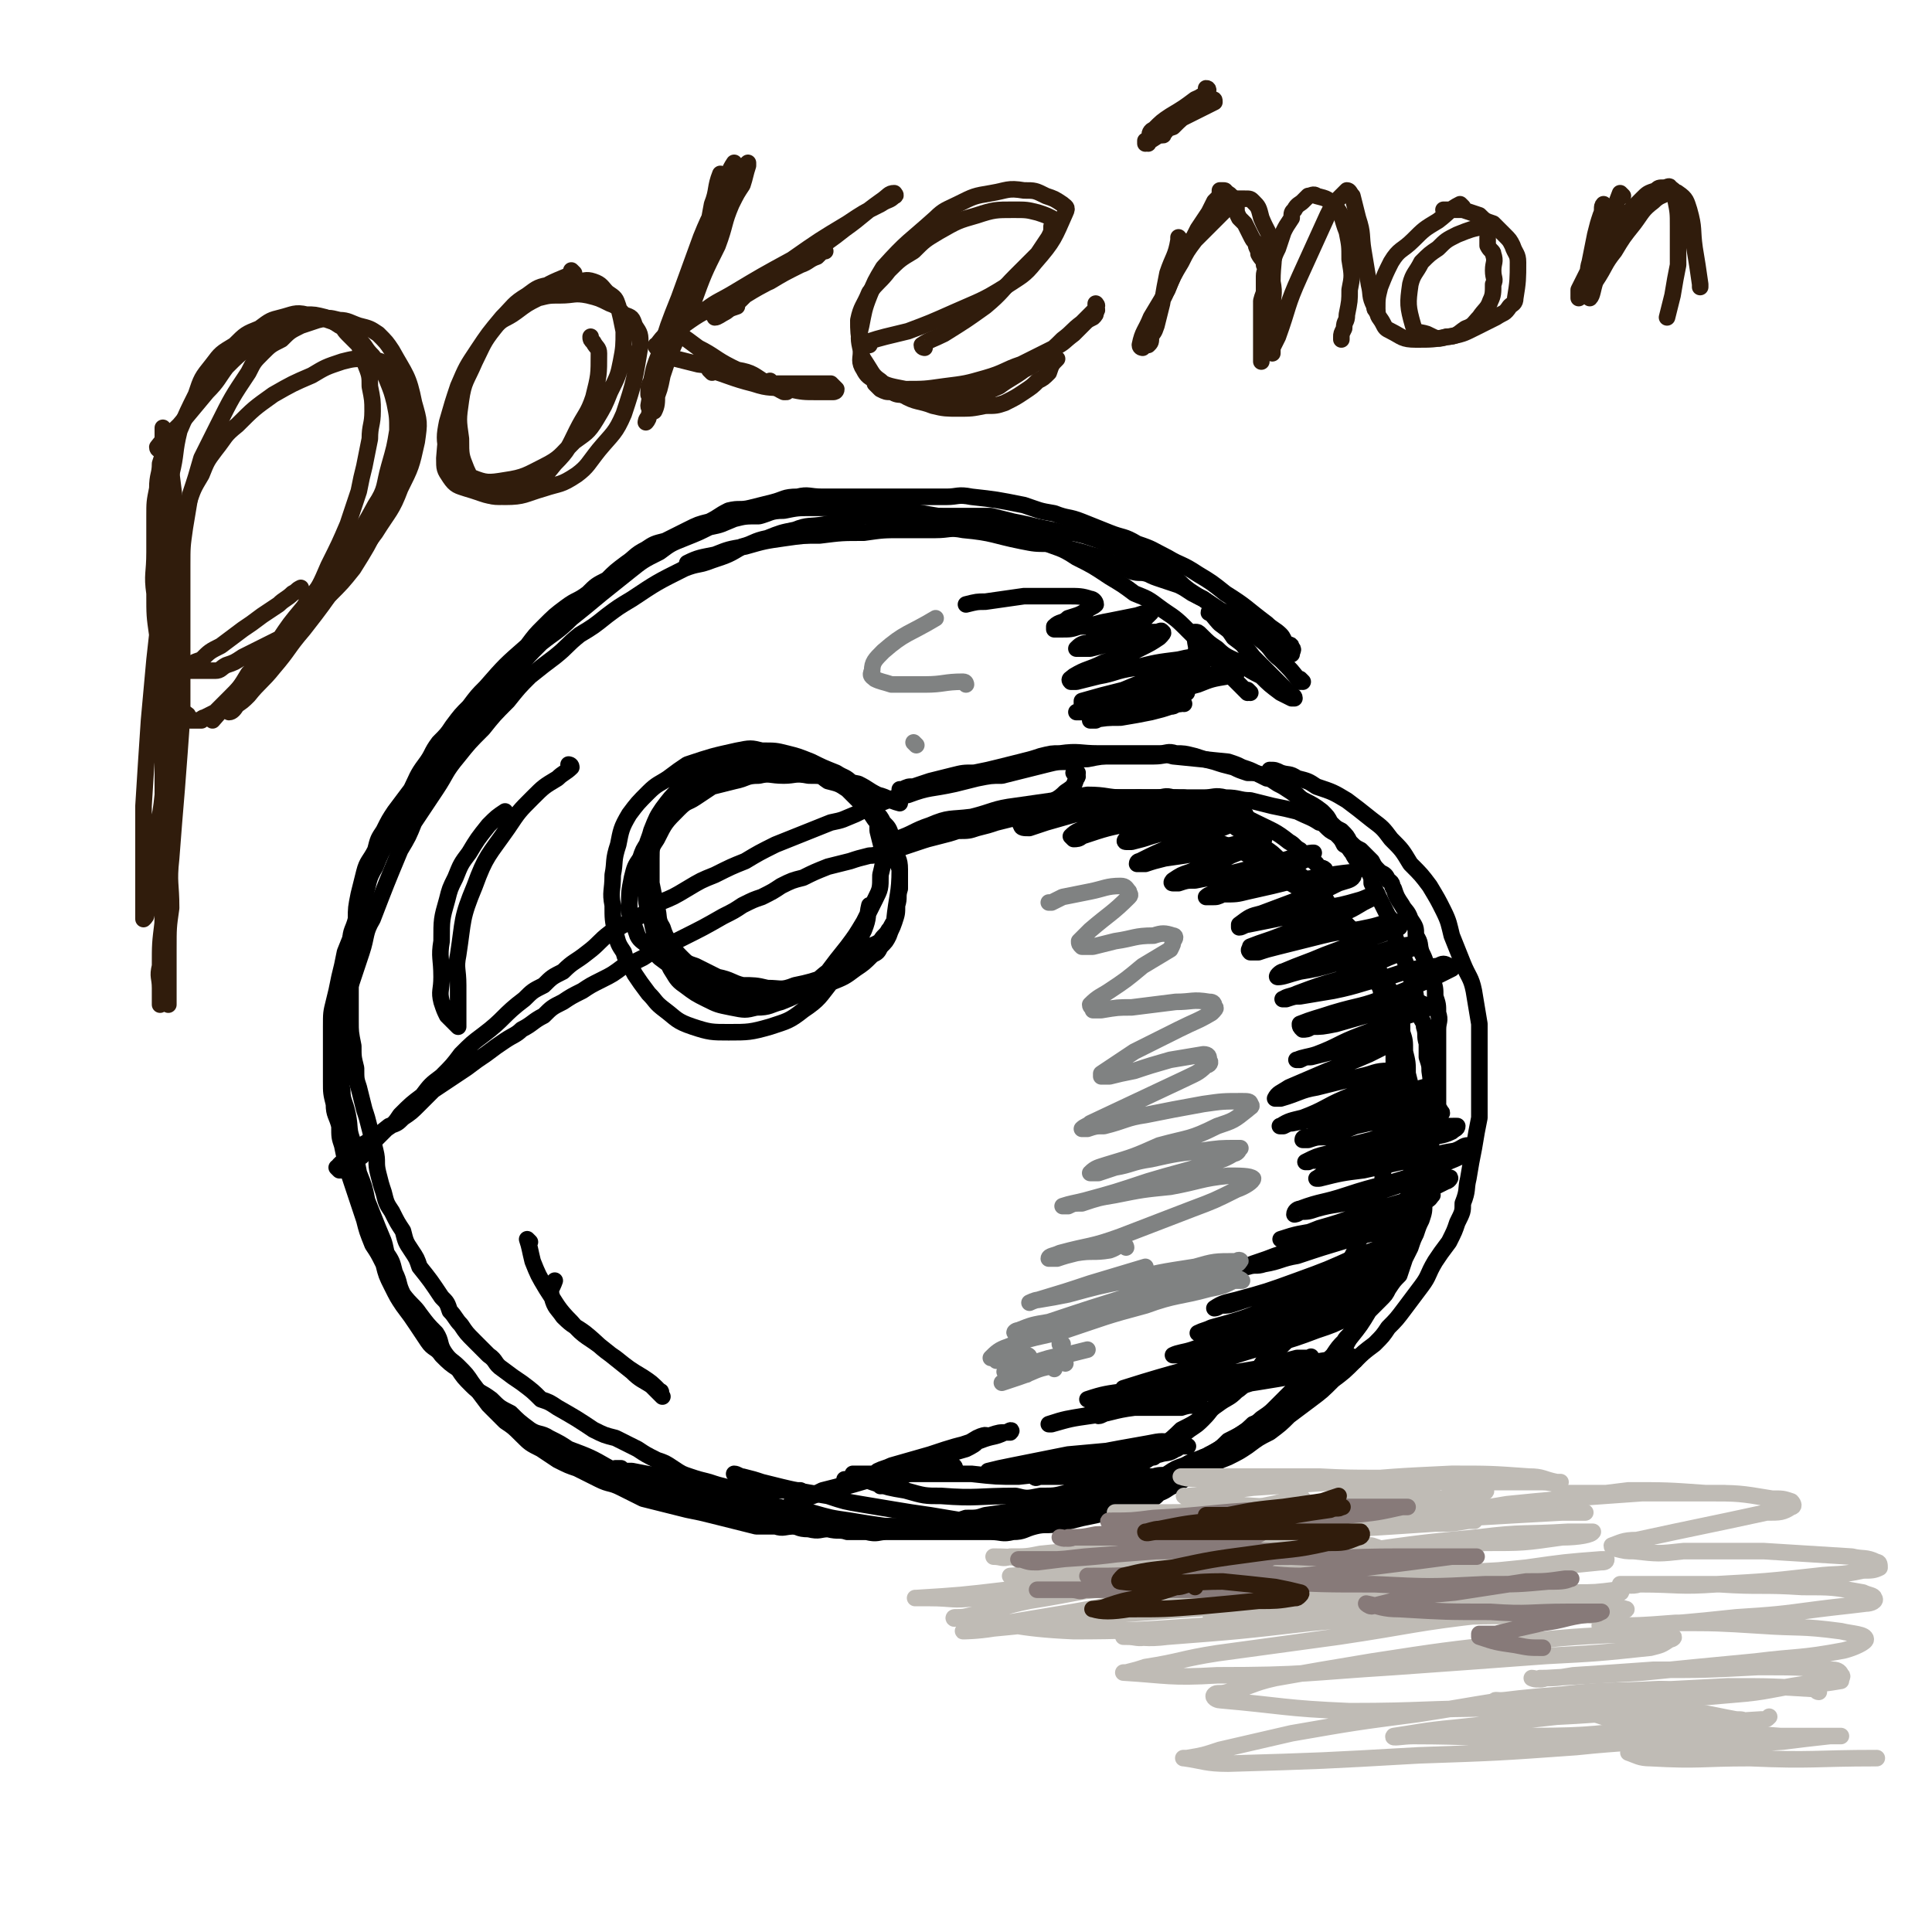 <svg viewBox='0 0 700 700' version='1.1' xmlns='http://www.w3.org/2000/svg' xmlns:xlink='http://www.w3.org/1999/xlink'><g fill='none' stroke='rgb(0,0,0)' stroke-width='6' stroke-linecap='round' stroke-linejoin='round'><path d='M453,251c0,0 -1,-1 -1,-1 0,0 0,0 0,1 0,0 0,0 0,0 -8,-8 -8,-8 -15,-16 -4,-4 -4,-4 -8,-8 -4,-4 -5,-4 -9,-7 -4,-3 -4,-3 -9,-5 -4,-3 -4,-3 -9,-6 -6,-4 -6,-4 -12,-7 -6,-4 -6,-3 -13,-6 -7,-2 -7,-2 -13,-4 -6,-2 -6,-3 -11,-4 -7,-1 -7,0 -13,-1 -6,-1 -6,-1 -12,-2 -6,-1 -6,-1 -11,-1 -6,0 -6,0 -11,0 -6,0 -6,0 -12,0 -5,0 -5,0 -10,1 -5,0 -5,1 -9,2 -5,0 -5,0 -9,1 -5,2 -4,2 -9,3 -4,2 -4,2 -9,4 -5,2 -5,2 -9,5 -6,3 -6,3 -11,7 -5,4 -5,4 -10,8 -6,5 -6,5 -11,9 -5,5 -6,5 -11,9 -5,5 -5,5 -9,10 -5,5 -5,5 -9,10 -5,6 -5,6 -10,12 -5,5 -5,5 -9,10 -4,6 -4,6 -7,11 -3,5 -3,5 -6,9 -2,5 -2,5 -5,9 -3,5 -3,5 -5,10 -3,5 -2,5 -4,11 -2,5 -2,5 -3,10 -2,5 -2,5 -4,10 -1,5 -1,5 -2,9 -1,5 -1,5 -2,9 -1,4 -1,4 -1,9 0,5 0,5 0,10 0,5 0,5 0,10 0,4 0,4 1,8 0,4 1,4 2,8 0,4 0,4 1,7 1,5 1,5 2,9 3,9 3,9 6,18 1,4 1,4 3,9 2,3 2,3 4,7 1,4 1,4 3,8 2,4 2,4 4,7 3,4 3,4 5,7 2,3 2,3 4,6 2,3 3,2 5,5 3,3 3,3 6,5 2,3 2,3 5,6 3,3 3,2 7,5 3,3 3,3 7,5 3,3 3,3 7,6 3,2 4,1 7,3 4,2 4,2 7,4 8,3 8,3 15,7 4,1 4,2 7,3 3,2 3,2 7,3 2,1 2,1 5,2 3,1 3,1 5,2 4,1 4,1 7,1 4,1 4,1 8,2 4,1 4,1 8,2 3,1 3,1 7,2 2,1 2,1 5,2 3,1 3,1 6,1 3,1 3,2 7,2 4,1 4,0 7,0 4,1 4,0 7,1 4,0 4,0 7,0 4,1 4,0 7,0 4,0 4,0 7,0 4,0 4,0 7,0 5,0 5,0 10,0 3,0 3,0 7,0 3,0 3,0 7,0 4,0 4,1 8,0 4,0 4,-1 8,-2 4,-1 4,0 9,-1 4,-1 4,-1 8,-2 5,-1 5,-1 9,-2 4,-1 4,-1 7,-2 4,-1 4,-1 7,-2 3,-1 3,-1 5,-3 3,-1 3,-2 6,-3 3,-2 3,-2 6,-4 3,-2 3,-2 5,-3 3,-2 4,-2 7,-4 2,-2 2,-2 5,-4 2,-1 2,-1 4,-3 3,-2 3,-3 6,-5 2,-2 2,-1 5,-3 3,-2 2,-3 5,-5 3,-2 3,-1 5,-3 2,-2 2,-2 4,-4 1,-2 1,-2 3,-4 2,-3 3,-3 5,-6 2,-2 1,-2 3,-5 4,-5 4,-5 7,-10 2,-2 2,-2 4,-4 2,-2 2,-2 3,-4 2,-3 2,-3 4,-5 1,-3 1,-3 2,-6 1,-2 1,-2 2,-4 1,-3 1,-3 2,-5 1,-3 1,-3 2,-5 1,-3 1,-3 1,-6 1,-3 1,-3 1,-5 1,-3 1,-3 1,-6 1,-2 0,-2 0,-5 0,-2 0,-2 0,-5 0,-3 0,-3 0,-5 0,-3 0,-3 0,-6 0,-2 0,-2 0,-5 0,-5 1,-5 0,-11 0,-2 0,-2 -1,-5 0,-3 0,-3 0,-5 -1,-3 0,-3 -1,-6 0,-2 -1,-2 -2,-5 -1,-2 0,-3 -1,-5 0,-3 -1,-3 -1,-6 -1,-2 -1,-2 -2,-5 -1,-3 -1,-3 -2,-5 -1,-3 -1,-3 -2,-5 -1,-3 -1,-3 -2,-6 0,-2 0,-2 -1,-3 -1,-2 -1,-2 -2,-4 -2,-4 -2,-4 -4,-8 0,-2 0,-2 -1,-4 -2,-2 -2,-1 -3,-3 -2,-2 -2,-2 -3,-4 -1,-1 -1,-2 -3,-3 -1,-2 -1,-2 -3,-4 -2,-1 -2,-1 -4,-3 -1,-2 -1,-2 -3,-4 -2,-2 -2,-2 -4,-3 -1,-2 -1,-2 -3,-4 -2,-1 -2,-2 -4,-3 -1,-1 -2,-1 -3,-2 -2,-1 -2,-1 -4,-1 -2,-1 -2,-1 -4,-2 -2,-1 -2,-1 -5,-2 -2,-1 -2,-1 -5,-2 -10,-1 -10,-1 -20,-2 -3,-1 -3,0 -7,0 -3,0 -3,0 -7,0 -4,0 -4,0 -8,0 -4,0 -4,0 -9,1 -3,0 -3,0 -7,1 -4,0 -4,0 -8,1 -4,1 -4,1 -8,2 -4,1 -4,1 -8,2 -4,0 -4,0 -9,1 -4,1 -4,1 -8,2 -9,2 -9,1 -17,4 -5,1 -5,1 -10,3 -5,2 -5,2 -9,4 -5,2 -4,2 -9,3 -5,2 -5,2 -10,4 -5,2 -5,2 -10,4 -6,3 -6,3 -11,6 -5,2 -5,2 -11,5 -5,2 -5,2 -10,5 -5,3 -5,3 -10,5 -4,3 -4,3 -9,6 -4,2 -4,2 -9,5 -4,3 -4,4 -8,7 -5,4 -5,3 -9,7 -4,2 -4,2 -7,5 -4,2 -4,2 -7,5 -8,6 -7,7 -15,13 -4,3 -4,3 -8,7 -3,4 -3,4 -7,8 -4,3 -4,3 -7,7 -4,3 -4,3 -8,7 -2,3 -2,3 -5,5 -2,2 -2,2 -4,4 -1,2 -1,2 -3,3 -1,2 -1,2 -2,3 -2,1 -2,1 -3,2 -1,0 -1,1 -2,1 -1,1 -1,1 -2,2 0,0 0,0 -1,0 0,0 0,0 0,0 0,0 -1,-1 -1,-1 0,0 1,0 1,1 0,0 0,0 0,0 0,-1 -1,-1 0,-2 1,-1 1,-1 2,-1 1,-1 1,-1 2,-2 2,-2 2,-2 4,-4 5,-3 5,-3 10,-7 3,-1 3,-1 5,-3 3,-2 3,-2 6,-5 2,-2 2,-2 5,-5 3,-2 3,-2 6,-4 3,-2 3,-2 6,-4 4,-3 4,-3 7,-5 4,-3 4,-3 7,-5 3,-2 4,-2 6,-4 4,-2 4,-3 8,-5 3,-3 3,-3 7,-5 3,-2 3,-2 7,-4 3,-2 3,-2 7,-4 4,-2 4,-2 8,-5 3,-1 3,-1 7,-3 3,-2 3,-2 7,-3 3,-2 3,-2 7,-4 8,-4 8,-4 15,-8 4,-2 4,-2 7,-4 4,-2 4,-2 7,-3 4,-2 4,-2 7,-4 4,-2 4,-2 8,-3 4,-2 4,-2 9,-4 4,-1 4,-1 8,-2 3,-1 3,-1 7,-2 3,0 3,-1 6,-1 3,-1 3,-1 6,-2 3,-1 3,-1 6,-2 3,-1 3,-1 7,-2 4,-1 4,-1 7,-2 4,0 4,0 7,-1 4,-1 4,-1 7,-2 4,-1 4,-1 8,-2 4,-1 4,-1 7,-2 4,0 4,0 8,-1 3,-1 3,-1 7,-2 3,-1 3,-1 6,-2 3,0 3,0 5,0 3,0 3,0 6,0 2,0 2,0 5,0 3,0 3,0 6,0 3,0 3,-1 6,0 2,0 2,0 5,1 3,1 3,1 5,2 3,0 3,0 5,1 2,1 2,1 3,2 4,2 4,2 9,4 3,1 3,1 6,2 '/><path d='M326,291c0,0 -1,-1 -1,-1 0,0 1,1 1,1 -4,-1 -4,-2 -8,-3 -4,-2 -3,-2 -7,-4 -5,-1 -5,-1 -10,-2 -4,-1 -4,-1 -8,-1 -5,-1 -5,0 -9,0 -5,0 -5,-1 -9,0 -5,0 -4,1 -9,2 -4,1 -4,1 -8,2 -3,2 -3,2 -6,4 -3,2 -3,1 -6,4 -5,5 -5,5 -8,11 -2,3 -2,3 -2,7 0,5 0,5 0,9 1,5 1,5 2,9 1,3 0,4 2,7 1,3 1,3 3,6 2,3 2,3 4,5 2,2 2,2 5,3 4,2 4,2 8,4 5,1 5,2 9,3 4,0 5,0 9,1 5,0 5,1 10,-1 10,-2 10,-3 19,-7 3,-2 3,-3 7,-6 2,-2 2,-1 5,-3 1,-2 2,-2 3,-4 1,-1 1,-2 2,-3 1,-3 1,-3 1,-6 1,-3 0,-3 1,-6 0,-3 0,-3 0,-7 -1,-3 -1,-3 -2,-7 0,-3 0,-3 -1,-5 -1,-3 -1,-3 -3,-5 -1,-2 -1,-2 -3,-4 -2,-2 -2,-2 -4,-4 -2,-2 -2,-2 -3,-3 -2,-2 -2,-2 -3,-3 -3,-2 -3,-2 -6,-4 -3,-1 -3,-1 -5,-2 -3,0 -3,-1 -6,-1 -3,-1 -3,0 -6,0 -3,0 -3,0 -6,0 -3,0 -4,-1 -7,0 -2,0 -2,1 -5,2 -2,1 -3,0 -5,2 -3,1 -3,1 -5,3 -3,2 -3,2 -6,4 -2,1 -3,1 -5,3 -3,3 -3,3 -5,7 -3,3 -3,3 -5,7 -2,3 -2,3 -3,6 -2,3 -2,3 -3,7 -1,5 -1,5 -1,10 0,3 0,3 1,6 1,2 1,2 2,5 1,2 2,2 4,4 2,2 2,2 4,4 4,3 4,3 9,6 5,2 5,2 10,5 5,1 5,2 10,3 5,1 5,1 11,1 5,-1 5,-1 11,-2 6,-1 6,-1 11,-4 5,-2 5,-2 9,-5 3,-2 3,-2 6,-5 2,-1 2,-1 3,-3 2,-2 2,-2 3,-4 1,-3 1,-2 2,-5 1,-10 2,-10 2,-19 0,-4 -1,-4 -2,-7 -1,-3 -2,-3 -3,-6 -2,-2 -2,-3 -4,-5 -2,-3 -2,-3 -4,-5 -3,-3 -3,-3 -6,-6 -3,-2 -3,-2 -7,-3 -3,-2 -3,-3 -7,-4 -4,-1 -4,-1 -9,-1 -4,-1 -4,-1 -8,-1 -3,-1 -3,0 -7,0 -3,0 -4,-1 -7,0 -3,0 -3,1 -6,2 -3,1 -3,1 -5,3 -3,1 -3,1 -5,4 -3,3 -3,3 -6,7 -2,3 -2,3 -4,8 -1,4 -2,4 -2,9 -1,6 -1,6 0,11 0,6 0,6 2,12 1,5 1,5 3,10 2,4 2,4 4,8 2,3 2,4 5,6 4,3 4,3 8,5 4,2 4,2 9,3 5,1 5,1 9,0 5,0 5,-1 9,-2 5,-2 5,-2 9,-5 4,-2 4,-3 8,-6 3,-4 3,-4 7,-9 3,-4 3,-4 6,-9 2,-4 2,-4 4,-8 2,-4 2,-4 2,-9 1,-4 1,-4 1,-8 -1,-4 -1,-4 -2,-8 0,-3 0,-3 -1,-7 -2,-3 -2,-3 -4,-5 -2,-3 -1,-3 -4,-5 -3,-3 -3,-2 -6,-4 -5,-2 -5,-2 -9,-4 -5,-2 -5,-2 -9,-3 -4,-1 -4,-1 -9,-1 -4,-1 -4,-1 -9,0 -9,2 -9,2 -18,5 -3,2 -3,2 -7,5 -3,2 -4,2 -7,5 -4,4 -4,4 -7,8 -3,5 -3,6 -4,11 -2,6 -1,6 -2,11 0,6 -1,6 0,11 0,5 0,5 1,10 1,4 1,4 3,7 1,4 2,4 4,8 2,3 2,3 5,7 3,3 2,3 6,6 4,3 4,4 10,6 6,2 7,2 13,2 7,0 8,0 15,-2 6,-2 7,-2 12,-6 6,-4 6,-5 10,-10 7,-9 7,-9 12,-19 2,-5 1,-5 2,-9 '/><path d='M472,247c0,0 -1,-1 -1,-1 0,0 0,0 0,1 0,0 0,0 0,0 -3,-4 -3,-4 -7,-8 -4,-3 -3,-4 -7,-7 -3,-3 -4,-2 -7,-5 -4,-2 -4,-2 -7,-5 -3,-2 -3,-2 -7,-5 -2,-1 -2,-1 -5,-3 -4,-3 -3,-3 -7,-6 -7,-4 -7,-4 -14,-7 -8,-4 -8,-4 -17,-7 -4,-1 -4,-1 -8,-1 -4,-1 -4,-1 -9,-2 -4,-1 -4,-1 -9,-2 -4,-1 -4,-1 -8,-2 -5,0 -5,0 -10,0 -6,0 -6,0 -11,0 -5,0 -5,0 -11,0 -5,0 -5,-1 -10,0 -4,0 -4,0 -9,1 -4,1 -4,1 -9,2 -6,1 -6,0 -11,2 -5,1 -5,1 -10,3 -5,1 -5,2 -9,3 -5,3 -5,3 -11,5 -5,2 -5,1 -10,3 -10,5 -10,5 -19,11 -5,3 -5,3 -9,6 -5,4 -5,4 -10,7 -5,4 -4,4 -9,8 -4,3 -4,3 -9,7 -4,4 -4,4 -8,9 -5,5 -5,5 -9,10 -5,5 -5,5 -9,10 -5,6 -4,6 -8,12 -4,6 -4,6 -8,12 -2,5 -2,5 -5,10 -5,12 -5,12 -10,25 -3,5 -2,6 -4,12 -2,6 -2,6 -4,12 -1,5 0,5 -1,10 -1,5 -1,5 -2,10 0,4 0,4 0,9 0,4 -1,5 0,9 0,4 1,4 2,9 1,5 0,5 2,10 1,6 1,6 2,11 2,5 2,5 3,10 2,5 2,5 4,10 2,5 2,4 3,9 2,3 2,3 3,7 2,4 1,4 3,8 3,4 4,4 6,7 3,4 3,4 6,7 2,3 1,4 3,7 2,3 3,3 5,5 3,3 3,3 5,6 3,4 3,4 6,8 3,3 3,3 6,6 3,2 3,2 6,5 3,3 3,3 7,5 3,2 3,2 6,4 4,2 4,2 7,3 4,2 4,2 8,4 4,2 4,1 8,3 4,2 4,2 8,4 8,2 8,2 16,4 5,1 5,1 9,2 4,1 4,1 8,2 4,1 4,1 8,2 3,0 3,0 7,0 3,1 3,0 7,0 3,0 3,0 7,0 3,0 3,0 7,0 4,0 4,0 7,0 4,0 4,0 7,0 3,0 3,0 7,0 4,0 4,1 7,0 4,0 4,0 7,-1 4,0 4,0 7,0 3,-1 3,-1 6,-2 4,0 4,0 7,-1 7,-1 7,-1 14,-2 3,-1 3,-2 7,-2 3,-1 3,0 7,-1 4,0 4,-1 8,-2 4,-1 4,0 7,-1 3,-1 3,-1 6,-2 4,-1 4,-1 7,-2 3,-1 2,-1 5,-2 3,-1 3,0 5,-1 3,-2 3,-2 6,-3 2,-1 2,-1 5,-2 3,-2 4,-1 6,-3 5,-3 5,-3 9,-6 3,-2 3,-2 5,-4 3,-1 3,-1 5,-3 2,-2 2,-2 4,-4 1,-1 1,-1 3,-3 2,-2 2,-2 4,-4 1,-2 1,-2 3,-3 3,-2 3,-2 6,-4 2,-2 2,-2 4,-4 2,-3 2,-3 4,-5 1,-2 2,-2 3,-3 2,-2 2,-2 3,-4 1,-2 0,-2 1,-5 2,-2 2,-2 4,-5 1,-2 1,-2 2,-5 2,-3 2,-3 3,-6 1,-2 0,-2 1,-4 2,-3 2,-2 3,-5 2,-3 2,-3 3,-6 1,-4 1,-4 2,-7 1,-4 1,-4 2,-7 1,-3 1,-3 2,-6 1,-3 1,-3 2,-6 1,-3 0,-3 1,-6 1,-3 1,-3 2,-7 0,-7 0,-7 0,-14 0,-3 0,-3 0,-6 0,-3 0,-3 0,-6 0,-2 0,-2 0,-5 0,-3 1,-3 0,-6 0,-3 0,-3 -1,-6 0,-3 0,-3 -1,-6 -1,-2 -1,-2 -2,-5 -1,-3 -1,-3 -2,-5 -1,-3 0,-3 -2,-6 0,-3 0,-3 -2,-6 -1,-3 -2,-3 -3,-5 -2,-3 -2,-3 -3,-6 -1,-1 0,-2 -2,-3 -1,-2 -1,-2 -3,-3 -2,-2 -2,-2 -3,-4 -2,-2 -2,-2 -4,-4 -2,-1 -2,-1 -4,-3 -1,-2 -1,-2 -3,-4 -2,-1 -2,-1 -4,-3 -1,-2 -1,-2 -3,-4 -5,-4 -6,-3 -11,-7 -3,-2 -3,-2 -5,-3 -3,-2 -3,-2 -5,-3 -3,-1 -3,-1 -6,-1 -3,-1 -3,-1 -5,-2 -4,-1 -4,-1 -7,-2 -4,-1 -4,-1 -7,-2 -4,-1 -4,-1 -7,-1 -3,-1 -3,0 -6,0 -4,0 -4,0 -8,0 -3,0 -3,0 -6,0 -4,0 -4,0 -8,0 -7,0 -7,-1 -14,0 -3,0 -3,0 -7,1 -3,1 -3,1 -7,2 -4,1 -4,1 -8,2 -4,1 -4,1 -9,2 -4,0 -4,0 -8,1 -4,1 -4,1 -8,2 -3,1 -3,1 -6,2 -2,0 -2,0 -4,1 -1,0 -1,0 -1,0 '/><path d='M323,306c0,0 -1,-1 -1,-1 1,0 2,0 3,-1 6,-2 6,-3 12,-5 7,-3 7,-2 15,-3 8,-2 8,-3 16,-4 7,-1 7,-1 14,-2 6,-1 6,-1 12,-2 7,0 7,1 13,1 6,0 6,0 12,0 5,0 5,0 10,0 5,1 5,1 9,2 5,1 5,1 9,3 4,2 4,2 8,4 6,3 7,3 12,7 2,1 2,2 4,3 1,2 2,1 3,3 2,1 2,1 3,2 1,2 2,1 3,2 0,0 0,0 0,1 '/><path d='M479,298c0,0 -1,-1 -1,-1 0,0 1,1 0,1 -3,-2 -4,-2 -8,-4 -4,-1 -4,-1 -9,-2 -4,-1 -4,-1 -8,-2 -4,0 -4,-1 -9,-1 -4,-1 -4,0 -8,0 -5,0 -5,0 -9,0 -3,0 -3,0 -7,0 -2,0 -2,0 -5,0 -2,0 -2,0 -4,0 -2,0 -2,0 -3,0 -1,0 -1,0 -2,0 -1,0 -1,0 -2,0 0,0 -1,0 -1,0 0,0 0,0 0,0 2,0 2,0 4,1 4,2 4,1 8,3 6,2 6,2 11,5 7,3 7,3 13,6 6,3 6,2 12,5 5,3 5,3 10,7 5,3 5,3 10,6 7,5 7,5 14,10 2,2 2,2 4,4 2,3 2,3 5,6 1,3 1,3 3,5 2,3 2,4 4,7 1,3 2,3 3,6 2,3 2,3 3,7 1,3 1,3 1,7 1,3 1,3 1,7 1,4 1,4 1,8 1,4 1,4 2,8 0,3 -1,3 -1,7 0,4 0,4 0,8 0,4 0,4 0,8 0,3 1,3 0,7 0,4 0,4 -1,7 -1,3 -1,3 -2,6 -1,6 -1,6 -3,12 -1,4 -1,4 -2,8 -1,3 -1,3 -3,7 -1,2 -2,2 -3,5 -2,3 -2,3 -4,5 -2,3 -2,3 -3,5 -2,3 -2,3 -4,6 -2,3 -2,3 -4,5 -2,3 -2,3 -4,5 -2,2 -2,3 -4,4 -3,2 -3,2 -6,4 -6,4 -5,4 -11,8 -2,2 -3,2 -5,4 -3,2 -3,2 -7,4 -3,3 -3,3 -7,5 -3,2 -3,1 -7,3 -3,2 -3,2 -7,4 -3,1 -3,1 -7,3 -3,2 -3,2 -7,4 -4,2 -4,2 -8,3 -4,2 -4,2 -8,3 -4,1 -4,1 -8,2 -4,1 -4,1 -9,2 -4,1 -4,1 -8,1 -5,1 -5,1 -10,1 -5,0 -5,0 -10,0 -6,1 -6,0 -12,0 -5,0 -5,0 -11,0 -6,0 -6,0 -12,0 -5,0 -5,1 -11,0 -6,0 -6,0 -12,-1 -6,-1 -6,0 -12,-2 -7,-1 -7,-1 -14,-3 -6,-2 -6,-2 -12,-4 -5,-1 -5,-2 -11,-3 -3,-1 -3,-1 -7,-3 -3,-1 -3,0 -5,-1 -2,-1 -2,-1 -3,-2 -1,-1 -1,-1 -2,-2 -1,0 -2,0 -2,0 2,1 3,1 6,1 5,1 5,1 11,2 6,1 6,2 12,3 7,2 7,2 13,4 7,1 7,2 13,3 8,2 8,2 16,3 7,2 7,2 14,3 6,1 6,1 13,2 5,0 5,0 10,0 5,1 5,0 10,0 5,0 5,0 9,0 6,0 6,1 11,0 6,0 6,-1 12,-2 6,-1 6,0 12,-1 4,-1 4,-1 9,-2 5,-1 5,-2 9,-3 6,-2 6,-2 11,-4 5,-1 5,-1 10,-3 6,-3 5,-3 11,-6 5,-2 5,-2 10,-4 4,-2 4,-2 7,-4 4,-3 4,-3 8,-5 4,-3 4,-3 7,-6 4,-3 4,-3 8,-6 4,-3 4,-3 8,-7 4,-3 4,-3 8,-7 3,-3 3,-3 7,-6 3,-3 3,-3 5,-6 3,-3 3,-3 6,-7 3,-4 3,-4 6,-8 3,-4 2,-4 5,-9 2,-3 2,-3 5,-7 2,-4 2,-4 3,-7 2,-4 2,-4 2,-7 2,-5 1,-5 2,-9 1,-6 1,-6 2,-11 1,-6 1,-6 2,-11 0,-5 0,-5 0,-10 0,-4 0,-4 0,-8 0,-4 0,-4 0,-7 0,-5 0,-5 0,-9 -1,-6 -1,-6 -2,-12 -1,-5 -2,-5 -4,-10 -2,-5 -2,-5 -4,-10 -1,-4 -1,-5 -3,-9 -2,-4 -2,-4 -5,-9 -3,-4 -3,-4 -7,-8 -3,-5 -3,-5 -7,-9 -3,-4 -3,-4 -7,-7 -5,-4 -5,-4 -9,-7 -5,-3 -5,-3 -11,-5 -3,-2 -3,-2 -7,-3 -3,-2 -3,-1 -6,-2 -2,-1 -2,-1 -4,-1 '/><path d='M250,205c0,0 -1,0 -1,-1 4,-2 5,-2 10,-3 5,-2 5,-2 11,-3 7,-2 7,-2 14,-3 7,-1 7,-1 13,-1 8,-1 8,-1 16,-1 7,-1 7,-1 14,-1 6,0 6,0 12,0 5,0 5,-1 10,0 11,1 11,2 21,4 5,1 5,1 10,1 4,1 4,1 8,2 4,1 4,1 7,2 4,1 4,1 8,3 3,1 3,1 7,3 3,1 3,0 6,1 2,1 2,1 5,2 3,1 3,1 6,2 2,1 2,1 5,3 2,1 2,1 4,2 3,2 3,2 6,4 2,1 2,1 5,2 2,1 2,1 4,3 2,1 2,0 4,1 2,2 2,2 4,3 2,1 2,1 4,2 1,1 1,1 1,2 1,1 1,1 2,2 1,0 1,1 2,1 0,0 0,0 0,0 0,0 0,0 0,0 0,-1 1,-2 0,-2 0,-2 -1,-1 -2,-2 -1,-1 -1,-2 -2,-3 -2,-2 -3,-2 -5,-4 -8,-6 -7,-6 -15,-11 -5,-4 -5,-4 -10,-7 -6,-4 -6,-3 -11,-6 -6,-3 -5,-3 -11,-5 -5,-3 -5,-2 -10,-4 -5,-2 -5,-2 -10,-4 -5,-2 -5,-1 -10,-3 -6,-1 -5,-1 -11,-3 -10,-2 -10,-2 -19,-3 -5,-1 -5,0 -9,0 -5,0 -5,0 -9,0 -5,0 -5,0 -10,0 -4,0 -4,0 -9,0 -4,0 -4,0 -9,0 -4,0 -4,0 -8,0 -5,0 -5,-1 -9,0 -5,0 -5,1 -9,2 -4,1 -4,1 -8,2 -4,1 -4,0 -8,1 -4,2 -3,2 -7,4 -4,1 -4,1 -8,3 -4,2 -4,2 -8,4 -4,1 -4,1 -7,3 -4,2 -4,3 -7,5 -4,3 -4,3 -7,6 -4,2 -4,2 -7,5 -4,3 -4,2 -8,5 -4,3 -4,3 -8,7 -3,3 -3,3 -6,7 -8,7 -8,7 -15,15 -3,3 -3,3 -6,7 -3,3 -3,3 -6,7 -2,3 -2,3 -5,6 -3,4 -2,4 -5,8 -3,4 -3,5 -5,9 -3,4 -3,4 -6,8 -2,3 -2,3 -4,7 -2,3 -2,3 -3,7 -2,4 -3,4 -4,8 -1,4 -1,4 -2,8 -1,5 -1,5 -1,9 -1,4 -2,4 -2,8 -1,4 0,4 0,7 0,4 0,4 0,7 0,4 0,4 0,7 0,4 0,4 0,8 0,4 0,4 1,9 0,4 0,4 1,8 0,4 0,4 1,7 1,4 1,4 2,8 1,3 1,3 2,7 1,4 1,4 2,8 1,4 0,4 1,8 1,4 1,4 2,7 1,4 1,4 3,7 2,4 2,4 4,7 1,4 1,4 3,7 2,3 2,3 3,6 4,5 4,5 8,11 2,2 2,2 3,5 2,2 2,3 4,5 2,3 2,3 5,6 2,2 2,2 5,5 3,2 2,3 5,5 4,3 4,3 7,5 4,3 4,3 7,6 3,1 3,1 6,3 7,4 7,4 13,8 4,2 4,2 8,3 4,2 4,2 8,4 3,2 3,2 7,4 3,1 3,1 6,3 3,2 3,2 6,3 3,1 3,1 7,2 3,1 3,1 7,2 3,0 3,0 7,0 4,1 4,1 9,1 5,0 5,0 10,0 '/><path d='M267,535c0,0 -1,-1 -1,-1 1,0 2,1 3,1 4,1 4,1 7,2 12,3 12,3 24,5 6,2 6,2 12,3 6,1 6,1 12,2 6,1 6,1 13,2 6,1 6,1 12,2 8,0 8,0 16,-1 7,0 7,1 15,0 7,-1 7,0 14,-2 10,-2 10,-2 19,-5 2,-1 3,-1 5,-2 1,-1 1,-1 2,-2 0,-1 0,-1 0,-2 1,-1 1,-1 0,-1 0,-1 -1,-1 -2,-1 -4,0 -4,0 -7,0 -6,0 -6,0 -11,0 -6,0 -6,0 -12,0 -3,0 -3,0 -6,0 -2,0 -2,0 -5,0 -1,0 -2,1 -2,0 0,0 1,0 2,-1 5,-1 6,0 12,-1 9,-2 9,-2 18,-4 6,-1 6,-1 13,-2 3,-1 3,0 6,-2 1,0 1,-1 1,-1 0,-1 0,-1 -1,-1 -5,-1 -5,-1 -10,0 -17,3 -17,3 -34,7 -7,1 -6,1 -12,2 -4,1 -4,1 -7,1 -2,1 -2,0 -4,0 0,0 -1,1 -1,0 4,-1 4,-1 9,-2 10,-2 10,-2 20,-4 11,-1 11,-1 22,-2 6,-1 6,-1 13,-2 3,0 3,0 5,1 2,0 3,0 3,0 1,0 0,0 -1,0 -1,0 -1,-1 -2,0 -4,1 -4,1 -8,3 -7,2 -7,2 -14,3 -9,2 -9,2 -18,3 -9,1 -9,1 -18,2 -8,0 -8,0 -17,-1 -7,0 -7,0 -14,0 -6,0 -6,0 -12,0 -3,0 -3,0 -7,0 -2,0 -2,0 -5,0 -1,0 -1,0 -2,0 -1,0 -1,0 -2,0 -1,0 -1,0 -1,0 0,0 0,0 1,0 3,1 3,2 6,3 6,2 6,2 12,3 7,2 7,2 13,2 13,1 13,0 27,0 4,1 4,1 9,0 5,0 5,0 9,-1 4,-1 4,-1 7,-2 4,-1 4,-1 7,-2 3,-1 4,0 6,-2 3,-1 3,-1 6,-3 2,-2 2,-2 5,-4 3,-1 3,-1 5,-3 5,-3 5,-4 9,-7 3,-2 3,-2 5,-4 3,-3 2,-3 5,-5 4,-3 4,-2 7,-5 3,-2 3,-3 5,-5 3,-3 3,-3 5,-6 3,-2 3,-2 6,-5 2,-2 2,-2 5,-5 3,-3 3,-3 5,-5 3,-3 3,-3 5,-6 2,-2 2,-2 3,-5 3,-3 3,-3 5,-7 2,-3 2,-3 4,-7 1,-3 1,-3 3,-7 2,-3 2,-3 4,-7 1,-3 1,-4 2,-7 1,-4 1,-4 1,-7 1,-4 1,-4 2,-7 1,-5 1,-5 2,-9 0,-4 0,-4 0,-8 0,-6 0,-6 0,-12 0,-3 0,-3 0,-6 0,-3 0,-3 0,-7 -1,-3 -1,-3 -2,-7 -1,-3 -1,-3 -2,-7 -1,-3 0,-3 -2,-6 -1,-3 -1,-3 -3,-6 -2,-3 -1,-3 -3,-7 -3,-4 -3,-4 -5,-7 -3,-4 -3,-4 -6,-7 -2,-4 -2,-4 -5,-7 -3,-2 -3,-2 -6,-5 -3,-3 -3,-2 -7,-5 -3,-3 -3,-3 -6,-5 -2,-2 -2,-2 -5,-4 -2,-1 -2,-1 -5,-3 -1,-1 -1,-1 -2,-2 -1,0 -1,0 -2,0 '/><path d='M418,528c0,0 -1,-1 -1,-1 0,0 0,0 0,1 0,0 0,0 0,0 1,0 -1,-1 0,-1 5,-4 6,-4 11,-9 4,-2 4,-2 7,-4 1,-1 1,-1 1,-2 0,-1 0,-2 -1,-2 -3,-1 -4,-1 -7,0 -9,0 -9,0 -17,0 -8,1 -8,2 -16,3 -7,1 -7,1 -14,3 0,0 -1,0 -1,0 6,-2 7,-2 13,-3 13,-3 13,-3 26,-5 14,-3 14,-2 28,-5 7,-2 7,-2 13,-5 3,-1 3,-1 6,-2 0,0 0,0 0,0 -2,-1 -2,-1 -3,0 -9,0 -9,0 -18,2 -11,1 -11,1 -23,3 -7,2 -7,2 -14,4 -5,1 -5,1 -9,2 -2,0 -2,0 -4,0 -1,0 -1,0 -1,0 6,-2 7,-2 14,-3 12,-2 12,-2 24,-4 11,-2 11,-2 23,-4 7,-1 7,-2 15,-4 2,0 3,0 5,0 0,0 0,-1 0,0 -3,0 -3,0 -5,1 -10,3 -10,2 -21,5 -11,3 -11,3 -23,6 -8,3 -8,2 -16,5 -5,1 -5,2 -9,3 -1,0 -2,1 -3,1 0,-1 0,-1 0,-2 9,-2 9,-2 18,-4 28,-5 28,-4 56,-9 7,-1 7,-2 14,-4 2,0 3,0 5,-1 0,-1 0,-1 0,-1 -2,-1 -3,-1 -5,0 -33,5 -33,5 -66,11 -5,1 -5,1 -9,2 -2,0 -3,0 -4,0 0,-1 0,-1 0,-2 22,-7 22,-6 44,-13 13,-4 13,-3 26,-8 6,-2 6,-2 12,-5 2,-1 3,-1 5,-2 0,-1 0,-1 0,-1 -2,0 -3,0 -5,1 -11,3 -12,2 -23,5 -10,3 -10,4 -20,6 -6,2 -6,2 -12,3 -3,1 -3,1 -7,2 -1,0 -2,0 -2,0 2,-1 4,-1 7,-2 12,-4 12,-5 24,-9 12,-3 12,-3 24,-7 8,-3 8,-3 15,-6 3,-1 3,0 6,-2 0,0 1,0 0,0 -1,-1 -2,0 -4,0 -10,2 -10,2 -19,5 -11,3 -11,4 -22,7 -7,2 -7,2 -14,4 -3,1 -3,1 -6,2 -1,0 -2,0 -2,0 2,-1 3,-1 5,-2 11,-3 11,-3 21,-7 11,-4 11,-4 23,-8 7,-2 7,-2 14,-5 3,-1 3,-1 6,-3 0,0 1,-1 0,-1 -1,-1 -2,0 -4,0 -9,2 -9,2 -18,5 -10,2 -10,3 -21,6 -6,2 -6,2 -12,4 -3,1 -3,1 -6,1 -1,1 -2,1 -2,1 3,-2 4,-2 8,-3 11,-3 11,-3 22,-7 11,-4 11,-4 22,-9 6,-2 6,-2 13,-5 3,-1 3,-1 5,-3 0,0 0,-1 0,-1 -2,-1 -3,-1 -6,0 -8,1 -8,1 -15,3 -10,3 -10,3 -19,6 -6,1 -6,2 -12,3 -3,1 -3,0 -6,1 0,0 -1,0 -1,0 5,-2 6,-2 11,-4 27,-9 27,-9 54,-20 2,0 2,-1 3,-2 0,0 0,0 -1,0 -2,0 -2,0 -5,1 -10,3 -10,3 -20,6 -8,3 -8,3 -15,5 -5,2 -5,2 -10,3 -1,1 -1,0 -3,1 0,0 -1,0 -1,0 6,-2 7,-2 13,-3 11,-3 11,-3 22,-7 9,-3 8,-3 17,-7 4,-2 4,-2 8,-4 1,0 2,-2 1,-1 -7,0 -8,1 -17,2 -9,3 -9,3 -18,6 -6,2 -6,1 -13,3 -3,1 -3,1 -6,1 -1,1 -2,1 -2,1 0,-1 1,-2 2,-2 8,-3 8,-2 17,-5 12,-4 12,-3 24,-7 7,-3 8,-3 15,-6 2,-1 3,-1 5,-3 0,0 1,-2 0,-2 -2,0 -2,1 -5,2 -7,1 -7,2 -15,3 -9,2 -9,2 -18,4 -8,1 -8,1 -16,3 0,0 -1,0 -1,0 2,-1 2,-2 5,-3 8,-3 8,-3 16,-5 9,-3 9,-3 19,-6 4,-2 5,-1 9,-3 1,-1 2,-1 2,-2 0,0 0,0 -1,0 -4,0 -4,0 -7,1 -9,2 -9,2 -18,5 -8,2 -8,2 -16,4 -4,1 -4,1 -8,2 -2,1 -2,0 -4,1 -1,0 -1,0 -1,0 4,-2 4,-2 8,-3 8,-3 8,-3 16,-5 8,-3 8,-3 16,-5 4,-2 4,-2 8,-4 1,0 2,-1 1,-1 0,-1 -1,-2 -3,-1 -5,0 -5,0 -11,2 -8,2 -8,2 -17,4 -5,2 -5,2 -11,4 -3,0 -3,0 -6,1 -1,0 -2,0 -2,0 0,-1 1,-1 2,-1 7,-2 6,-3 13,-5 10,-4 10,-4 20,-7 5,-2 6,-1 11,-4 1,0 3,-2 2,-2 -2,-1 -4,0 -8,1 -9,2 -9,2 -19,5 -8,2 -7,3 -15,5 -5,1 -5,1 -10,2 -1,0 -1,0 -3,1 0,0 -2,0 -1,0 3,-2 4,-2 8,-3 8,-3 8,-4 15,-7 7,-3 8,-2 14,-5 3,-1 3,-1 5,-3 1,-1 1,-2 0,-2 -1,-1 -1,-1 -3,0 -5,0 -5,1 -10,2 -8,2 -8,2 -16,4 -6,1 -6,2 -13,4 -1,0 -2,0 -2,0 1,-2 2,-2 5,-4 7,-3 7,-3 14,-6 8,-3 8,-3 15,-6 4,-2 4,-2 8,-4 1,-1 0,-1 0,-2 0,0 0,1 -1,1 -4,0 -4,0 -9,1 -5,2 -5,2 -11,3 -4,1 -4,1 -8,2 -2,0 -2,0 -4,1 0,0 -2,0 -1,0 2,-1 4,-1 7,-2 8,-3 8,-4 16,-7 8,-3 8,-3 17,-7 3,-1 4,-1 6,-2 1,-1 0,-2 0,-2 -2,-1 -2,-1 -4,0 -7,1 -7,1 -14,3 -7,2 -7,2 -14,4 -5,1 -5,1 -9,1 -1,1 -2,1 -3,1 -1,-1 -1,-1 -1,-2 5,-2 6,-2 12,-4 10,-3 10,-2 20,-6 7,-2 7,-3 15,-6 4,-2 4,-2 8,-4 0,0 0,-1 -1,-1 -2,-1 -2,-1 -4,0 -9,1 -9,1 -18,4 -10,2 -10,3 -20,5 -6,1 -6,1 -12,2 -2,0 -2,0 -5,1 0,0 -2,0 -1,0 1,-1 3,-1 5,-2 8,-3 8,-3 15,-5 9,-4 9,-4 18,-8 5,-2 5,-2 10,-4 1,0 1,-1 1,-1 0,-1 0,-1 -1,0 -7,1 -7,1 -13,3 -8,2 -8,2 -16,4 -7,2 -7,2 -13,3 -4,1 -6,2 -8,2 -1,0 1,-2 2,-2 7,-3 8,-3 15,-6 8,-3 8,-3 16,-6 6,-2 6,-2 11,-4 0,0 0,-1 0,-1 0,-1 0,-1 0,-1 -6,0 -6,1 -11,2 -9,2 -9,1 -17,3 -8,2 -8,2 -16,4 -4,1 -4,1 -7,2 -2,0 -2,0 -3,0 -1,-1 0,-1 0,-2 5,-2 6,-2 11,-4 10,-4 10,-4 19,-7 6,-2 6,-2 11,-5 2,-1 2,-1 4,-2 0,0 1,-1 1,-1 -2,0 -3,1 -6,2 -7,2 -7,2 -14,3 -8,2 -8,2 -17,4 -5,1 -5,1 -10,2 -1,0 -2,1 -3,1 0,0 0,-1 0,-1 4,-3 4,-3 8,-4 8,-3 8,-3 16,-6 6,-2 6,-2 12,-5 3,-1 4,-1 5,-2 1,-1 0,-2 0,-2 -10,1 -11,2 -21,3 -8,2 -8,2 -17,4 -4,1 -4,1 -9,1 -2,1 -2,1 -4,1 -1,0 -2,0 -2,0 1,-1 2,-1 4,-2 6,-2 6,-2 13,-4 7,-3 7,-3 14,-5 4,-2 4,-2 7,-4 0,0 1,-1 1,-1 -1,0 -2,0 -4,1 -6,1 -6,2 -13,3 -7,2 -7,2 -15,4 -6,1 -6,1 -11,2 -3,0 -3,0 -6,1 -1,0 -2,0 -2,0 -1,0 0,-1 0,-1 3,-2 3,-2 6,-3 7,-3 8,-2 15,-6 5,-2 5,-2 9,-4 2,-1 2,-1 3,-2 0,0 0,0 0,0 -3,0 -3,0 -7,1 -8,2 -8,2 -16,4 -6,1 -6,1 -13,2 -4,1 -4,1 -7,2 -1,0 -2,0 -3,0 0,-1 1,-1 1,-1 6,-3 6,-3 11,-5 7,-3 7,-2 14,-5 7,-3 8,-3 13,-6 1,-1 0,-1 -1,-1 -2,0 -2,0 -5,0 -7,2 -7,2 -14,4 -7,2 -7,2 -14,4 -3,1 -3,1 -7,2 -1,0 -2,0 -2,0 -1,0 0,-1 0,-1 4,-1 4,-2 7,-3 8,-3 8,-3 15,-6 4,-1 5,-1 8,-3 1,-1 1,-1 1,-2 0,0 0,0 -1,0 -5,1 -5,1 -10,2 -9,3 -9,3 -17,6 -10,2 -10,2 -19,5 -1,1 -2,1 -3,1 0,0 -1,-1 -1,-1 2,-2 3,-2 5,-3 6,-3 6,-2 12,-5 4,-2 4,-2 8,-4 0,0 0,-1 0,-1 0,-1 0,-1 0,-1 -3,0 -3,1 -7,1 -6,2 -6,2 -13,4 -7,2 -7,2 -14,4 -3,1 -3,1 -6,2 -2,0 -3,0 -3,-1 -1,-1 0,-2 1,-2 4,-3 4,-3 8,-5 4,-3 4,-2 7,-5 3,-2 3,-2 4,-5 1,-1 0,-1 0,-2 0,0 1,0 0,0 0,0 0,0 -1,0 '/><path d='M346,532c0,0 0,-1 -1,-1 -3,0 -3,0 -6,0 -5,1 -5,2 -10,2 -3,1 -3,0 -6,0 -2,1 -2,0 -4,0 0,0 -1,1 -1,0 2,-1 3,-1 5,-2 7,-2 7,-2 14,-4 9,-3 9,-3 18,-5 5,-2 5,-1 9,-3 1,0 2,0 2,0 1,-1 0,-1 -1,0 -3,0 -3,0 -6,1 -9,3 -9,3 -18,6 -8,3 -8,3 -16,5 -5,2 -5,2 -11,4 -3,1 -3,1 -5,1 -1,1 -2,0 -3,0 0,0 1,1 2,0 6,-1 6,0 12,-2 8,-2 8,-3 17,-5 6,-2 6,-2 13,-4 2,-1 4,-2 4,-3 -1,0 -3,1 -6,2 -7,2 -7,2 -14,5 -10,3 -10,3 -20,6 -8,3 -8,3 -16,5 -4,2 -4,2 -8,3 -1,1 -4,2 -3,1 2,0 5,-1 10,-3 12,-3 12,-3 25,-7 11,-4 11,-5 22,-9 6,-2 6,-2 12,-4 1,0 2,-1 1,-1 0,0 -1,0 -3,1 -5,3 -5,3 -10,6 -8,4 -8,4 -15,7 -4,2 -4,2 -8,4 -1,0 -1,0 -2,0 0,1 0,0 0,0 '/><path d='M430,251c0,0 -1,-1 -1,-1 0,0 0,0 0,1 0,0 0,0 0,0 1,0 0,-1 0,-1 0,0 0,0 0,1 0,0 0,0 0,0 2,-5 2,-4 3,-9 1,-2 1,-3 1,-5 1,-3 0,-3 0,-6 0,0 0,0 0,-1 0,-1 0,-1 0,-1 0,0 0,0 0,0 1,0 1,0 2,1 3,3 3,3 6,5 3,3 4,3 8,5 4,3 4,3 8,5 3,3 3,3 7,6 2,1 2,1 4,2 0,0 1,0 1,0 0,-1 -1,-1 -1,-1 -1,-1 -1,-1 -2,-2 -2,-2 -2,-2 -4,-4 -4,-4 -4,-4 -8,-8 -3,-4 -3,-4 -7,-7 -2,-3 -2,-3 -5,-5 -1,-1 -1,-1 -2,-3 -1,0 -2,-2 -2,-1 1,0 2,2 4,4 4,3 4,3 7,6 4,5 4,5 8,10 '/><path d='M429,255c0,0 -1,-1 -1,-1 0,0 1,1 0,1 -8,1 -9,1 -18,3 -4,1 -4,1 -9,2 -2,0 -2,0 -4,1 -1,0 -1,0 -2,0 0,0 0,0 0,0 6,-1 6,-1 11,-1 6,-1 6,-1 11,-2 4,-1 4,-1 7,-2 2,0 2,-1 3,-2 0,0 0,-1 -1,-1 -2,0 -2,0 -4,1 -6,1 -6,1 -12,1 -6,1 -6,1 -12,2 -3,1 -3,0 -6,1 -1,0 -2,0 -2,0 2,-1 3,-1 5,-1 9,-2 9,-2 18,-4 10,-2 10,-2 21,-5 5,-2 5,-2 11,-3 1,-1 3,-1 3,-1 0,0 -1,0 -2,0 -4,0 -5,0 -9,1 -11,3 -11,3 -21,6 -8,2 -8,2 -15,4 -3,0 -3,0 -7,1 -1,0 -1,0 -2,0 0,-1 0,-1 0,-2 7,-2 7,-2 15,-4 7,-3 8,-3 15,-6 6,-1 6,-1 12,-3 2,-1 3,-2 4,-3 0,0 -1,0 -2,0 -4,0 -5,0 -9,1 -8,1 -8,1 -16,3 -7,1 -7,2 -13,3 -4,1 -4,1 -8,2 -1,0 -2,0 -2,0 -1,-1 0,-1 1,-2 5,-3 5,-2 11,-5 7,-2 7,-2 13,-5 4,-2 4,-2 7,-4 1,-1 2,-2 1,-2 0,-1 -1,0 -2,0 -3,0 -3,0 -6,1 -5,1 -5,2 -10,3 -4,1 -4,1 -8,2 -2,0 -2,0 -3,0 -1,0 -2,0 -2,0 1,-1 2,-2 4,-2 6,-3 6,-2 12,-4 5,-2 4,-2 9,-5 1,-1 1,-1 2,-2 1,0 1,0 0,0 -2,0 -2,0 -5,1 -5,1 -5,1 -10,2 -6,1 -6,2 -11,2 -3,1 -3,1 -7,1 -1,0 -1,0 -2,0 0,0 0,-1 0,-1 2,-2 3,-1 5,-3 3,-1 4,-1 7,-3 1,-1 2,-1 3,-2 0,-1 -1,-2 -2,-2 -3,-1 -4,-1 -8,-1 -8,0 -8,0 -16,0 -7,1 -7,1 -14,2 -3,0 -3,0 -7,1 0,0 0,0 0,0 0,0 0,0 0,0 '/></g>
<g fill='none' stroke='rgb(128,130,130)' stroke-width='6' stroke-linecap='round' stroke-linejoin='round'><path d='M385,487c0,0 -1,-1 -1,-1 0,0 0,0 0,1 '/><path d='M382,496c0,0 0,-1 -1,-1 -6,1 -6,2 -12,4 -3,1 -3,1 -6,2 0,0 0,0 0,0 5,-2 5,-2 9,-3 0,0 0,0 0,0 '/><path d='M386,494c0,0 0,-1 -1,-1 -3,0 -3,1 -7,2 -5,1 -5,1 -10,1 -2,1 -2,0 -4,1 0,0 0,0 0,0 4,-1 4,-1 8,-2 '/><path d='M386,492c0,0 0,-1 -1,-1 -5,1 -5,1 -11,3 -3,0 -3,0 -5,1 -1,0 -2,0 -2,0 1,0 2,0 3,0 12,-3 12,-3 24,-6 '/><path d='M373,492c0,0 0,-1 -1,-1 -2,0 -2,1 -5,2 -3,0 -3,0 -6,0 -1,-1 -2,-1 -2,-1 2,-2 3,-3 6,-4 10,-4 10,-3 21,-6 15,-5 14,-5 29,-9 11,-4 12,-3 23,-6 5,-1 5,-1 9,-3 1,0 3,0 3,0 -1,-1 -2,-1 -4,0 -8,1 -8,1 -16,3 -13,3 -13,4 -26,7 -11,3 -11,3 -22,6 -6,1 -6,1 -11,2 -2,0 -3,0 -3,1 -1,0 0,-1 1,-1 5,-2 5,-2 11,-3 15,-5 15,-5 31,-10 12,-3 12,-4 24,-7 6,-2 6,-1 11,-3 2,-1 3,-1 3,-2 1,0 0,-1 -1,0 -8,0 -8,0 -15,2 -13,2 -13,2 -25,5 -10,2 -10,2 -21,5 -5,1 -5,1 -11,2 -1,0 -3,1 -3,1 0,0 2,-1 3,-1 10,-3 10,-3 19,-6 10,-3 10,-3 20,-6 '/><path d='M408,452c0,0 0,-1 -1,-1 -2,0 -2,1 -5,2 -6,1 -6,0 -12,1 -4,1 -4,1 -7,2 -2,0 -3,0 -3,0 0,-1 2,-1 4,-2 11,-3 11,-2 22,-6 13,-5 13,-5 26,-10 8,-3 8,-3 16,-7 3,-1 6,-3 6,-4 -1,-1 -5,-1 -9,-1 -10,1 -10,2 -21,4 -10,1 -10,1 -20,3 -6,1 -6,1 -12,3 -3,0 -3,0 -5,1 -1,0 -2,0 -2,0 3,-1 4,-1 8,-2 11,-3 11,-3 23,-7 10,-3 11,-3 21,-6 5,-2 5,-1 10,-4 1,0 2,-1 2,-2 1,0 0,0 -1,0 -6,0 -6,0 -13,1 -9,1 -9,1 -18,3 -7,1 -7,2 -13,3 -3,1 -3,1 -6,2 -2,0 -3,0 -3,0 2,-2 3,-2 6,-3 10,-3 10,-3 19,-7 11,-3 11,-2 21,-7 6,-2 6,-2 11,-6 1,-1 2,-1 1,-2 0,-1 -1,-1 -3,-1 -7,0 -7,0 -14,1 -11,2 -11,2 -21,4 -7,1 -7,2 -15,4 -3,0 -3,0 -6,1 -1,0 -2,0 -2,0 1,-1 2,-1 3,-2 17,-8 17,-8 34,-16 4,-2 5,-2 8,-5 1,0 2,-1 1,-2 0,-1 0,-2 -2,-2 -6,1 -6,1 -12,2 -7,2 -7,2 -13,4 -5,1 -5,1 -9,2 -1,0 -2,0 -3,0 0,-1 0,-1 0,-1 6,-4 6,-4 12,-8 8,-4 8,-4 16,-8 6,-3 7,-3 12,-6 1,-1 2,-2 1,-2 0,-2 -1,-2 -2,-2 -6,-1 -6,0 -12,0 -8,1 -8,1 -16,2 -5,0 -5,0 -11,1 -1,0 -1,0 -3,0 0,-1 -1,-1 -1,-2 3,-3 4,-3 7,-5 6,-4 6,-4 12,-9 5,-3 5,-3 10,-6 1,-2 1,-2 1,-3 1,-1 1,-2 0,-2 -3,-1 -4,-1 -7,0 -7,0 -7,1 -14,2 -4,1 -4,1 -8,2 -2,0 -3,0 -4,0 -1,-1 -1,-1 -1,-2 2,-2 2,-2 4,-4 7,-6 8,-6 14,-12 1,-1 0,-1 0,-2 -1,-1 -1,-2 -3,-2 -5,0 -6,1 -11,2 -5,1 -5,1 -10,2 -2,1 -2,1 -4,2 0,0 0,0 -1,0 '/><path d='M332,270c0,0 -1,-1 -1,-1 0,0 0,0 1,1 '/><path d='M350,248c0,0 0,-1 -1,-1 -7,0 -7,1 -14,1 -6,0 -6,0 -12,0 -3,-1 -4,-1 -6,-2 -1,-1 -2,-1 -1,-3 0,-3 1,-4 4,-7 8,-7 9,-6 19,-12 '/></g>
<g fill='none' stroke='rgb(0,0,0)' stroke-width='6' stroke-linecap='round' stroke-linejoin='round'><path d='M207,278c0,0 -1,-1 -1,-1 0,0 1,0 1,1 -2,2 -3,2 -5,4 -5,3 -5,3 -9,7 -5,5 -5,5 -9,11 -7,10 -8,10 -12,21 -5,12 -4,12 -6,25 -1,5 0,5 0,11 0,4 0,4 0,7 0,2 0,2 0,4 0,2 0,2 0,3 0,0 0,0 0,1 0,0 0,0 0,0 -1,-1 -1,-1 -2,-2 -1,-1 -1,-1 -2,-2 -1,-2 -1,-2 -2,-5 -1,-4 0,-4 0,-9 0,-7 -1,-7 0,-13 0,-8 0,-8 2,-15 1,-4 1,-4 3,-8 2,-5 2,-5 5,-9 3,-5 3,-5 7,-10 3,-3 3,-3 6,-5 '/><path d='M192,450c0,0 -1,-1 -1,-1 1,3 1,4 2,8 2,5 2,5 5,10 4,6 4,7 9,12 5,6 6,5 12,10 5,4 5,4 10,8 3,3 4,3 7,5 2,2 3,3 4,4 0,0 0,0 0,0 -1,-1 0,-2 -1,-2 -3,-3 -3,-3 -6,-5 -5,-3 -5,-3 -10,-7 -6,-4 -6,-5 -11,-9 -4,-3 -4,-2 -8,-6 -2,-3 -3,-3 -4,-7 -1,-3 0,-3 1,-6 '/></g>
<g fill='none' stroke='rgb(128,130,130)' stroke-width='6' stroke-linecap='round' stroke-linejoin='round'><path d='M379,575c0,0 -1,-1 -1,-1 0,0 0,0 0,0 0,0 0,0 0,0 1,1 0,0 0,0 '/><path d='M417,571c0,0 0,-1 -1,-1 -4,0 -4,0 -8,0 -17,2 -17,3 -34,4 -2,1 -2,0 -4,0 0,0 -1,0 -1,0 3,1 3,1 5,1 '/><path d='M478,580c0,0 -1,-1 -1,-1 -4,-1 -4,0 -7,0 -13,-2 -13,-3 -26,-3 -14,-1 -14,0 -29,-1 -14,0 -14,0 -27,0 -7,1 -7,1 -15,1 -2,1 -2,1 -3,1 0,0 0,0 -1,0 '/></g>
<g fill='none' stroke='rgb(191,187,181)' stroke-width='6' stroke-linecap='round' stroke-linejoin='round'><path d='M472,543c0,0 -1,-1 -1,-1 -5,1 -5,2 -10,3 -10,2 -10,2 -19,4 -11,3 -11,4 -21,7 -8,3 -8,3 -16,5 -5,2 -5,2 -10,3 -1,0 -1,0 -3,0 0,0 0,0 0,0 7,0 7,1 13,0 15,-2 15,-2 29,-4 18,-3 18,-3 36,-6 10,-1 10,-1 20,-2 5,-1 5,-1 10,-2 1,0 2,0 2,-1 0,0 -1,0 -2,0 -10,3 -10,3 -20,5 -14,4 -14,3 -29,6 -15,2 -15,2 -29,4 -10,2 -10,2 -20,4 -7,1 -7,1 -13,2 -3,1 -3,1 -6,1 -1,1 -2,0 -2,0 3,0 5,1 9,0 6,0 6,0 11,-1 '/><path d='M471,557c0,0 0,-1 -1,-1 -10,-1 -11,-1 -21,-1 -10,1 -10,0 -20,2 -22,3 -22,4 -44,9 -7,1 -7,2 -14,4 -2,1 -2,1 -4,1 0,1 -1,0 -1,0 14,-1 15,-1 29,-3 21,-3 21,-4 42,-7 18,-3 18,-3 36,-6 10,-1 10,-1 20,-2 5,-1 5,-1 9,-2 0,0 1,0 0,-1 -3,0 -4,0 -8,0 -14,2 -14,2 -28,4 -18,1 -18,1 -35,3 -17,2 -17,2 -33,4 -11,1 -11,1 -21,2 -5,1 -5,1 -11,1 -3,1 -3,0 -6,0 0,0 0,0 0,0 9,0 9,1 18,0 21,0 21,0 43,0 21,-1 21,-1 43,-2 14,0 14,0 29,0 4,0 4,1 8,0 1,0 2,0 1,0 -2,-1 -2,-1 -5,-2 -11,-1 -11,-1 -22,-1 -32,-1 -32,0 -63,-1 -8,0 -8,0 -15,0 -4,0 -4,0 -8,0 -1,0 -2,0 -2,0 5,0 6,1 12,0 21,-1 21,-1 42,-2 24,-1 24,-1 48,-2 16,-1 16,-1 31,-2 6,0 6,0 12,-1 1,0 3,0 2,0 -1,-1 -2,-1 -4,-2 -12,0 -12,1 -23,0 -21,0 -21,0 -43,-1 -15,0 -15,0 -30,0 -10,0 -10,0 -19,0 -5,0 -5,0 -9,0 -1,0 -2,0 -2,0 4,0 5,1 10,0 19,0 19,0 38,-1 21,-1 21,-1 42,-2 15,-1 15,0 29,-2 7,0 7,0 14,-2 1,0 2,-1 1,-1 -1,-2 -2,-2 -4,-2 -10,-1 -10,-1 -20,-2 -18,-1 -18,0 -36,-1 -14,0 -14,0 -28,0 -8,0 -8,0 -16,0 -3,0 -7,0 -6,0 2,1 7,1 13,1 22,1 22,1 44,1 21,1 21,0 43,0 15,0 15,0 31,0 3,0 4,1 6,0 1,0 0,0 -1,0 -5,-1 -5,-2 -10,-2 -14,-1 -14,-1 -28,-1 -21,1 -21,1 -42,3 -15,1 -15,1 -30,2 -8,1 -8,1 -16,2 -4,1 -4,1 -7,1 -1,1 -2,0 -2,0 7,2 8,3 15,3 45,3 45,2 91,3 14,1 14,0 29,0 4,0 4,0 9,0 1,0 2,0 1,0 -3,0 -4,0 -8,0 -18,1 -18,1 -35,2 -23,1 -23,2 -45,4 -17,1 -17,2 -34,3 -11,1 -11,1 -22,2 -4,1 -4,1 -8,1 -1,1 -2,0 -2,0 9,1 10,2 20,2 26,1 26,1 52,0 23,-1 23,-1 46,-3 14,0 14,0 28,-2 6,0 11,-1 11,-2 1,0 -4,0 -9,0 -16,1 -16,0 -32,2 -21,2 -21,2 -42,5 -15,2 -15,2 -30,4 -7,1 -7,1 -15,2 -3,1 -4,1 -6,2 0,0 1,-1 2,-1 16,1 16,1 32,1 24,1 24,0 48,0 18,-1 18,-1 36,-2 9,-1 9,-1 19,-2 1,0 2,0 2,-1 0,0 -1,0 -2,0 -13,1 -13,1 -27,3 -20,2 -20,2 -40,4 -20,3 -20,3 -40,6 -13,2 -12,2 -24,4 -5,1 -5,1 -9,2 -1,0 -2,1 -1,1 5,1 6,2 13,2 27,-1 27,-1 55,-3 22,-1 22,0 44,-2 13,-1 13,-1 26,-3 5,-1 6,-1 10,-2 1,0 0,-1 -1,-1 -8,1 -8,1 -15,1 -23,2 -23,2 -45,4 -24,2 -25,2 -49,5 -31,3 -31,4 -61,7 -4,1 -4,0 -8,0 0,0 -1,0 -1,0 7,0 8,1 16,0 26,-2 26,-2 52,-5 22,-2 22,-2 43,-5 12,-2 12,-2 23,-4 4,0 6,0 8,-2 1,0 -1,-2 -2,-2 -15,-1 -15,-1 -30,-1 -25,1 -25,1 -50,2 -23,1 -23,1 -46,3 -19,2 -19,3 -38,6 -12,2 -12,2 -24,4 -5,1 -11,2 -10,2 0,0 5,0 11,-1 22,-2 22,-3 44,-5 27,-2 27,-2 55,-4 18,-1 18,-1 36,-2 11,-1 11,0 22,-2 0,0 1,-1 0,-2 -1,-1 -2,-1 -5,-1 -16,-1 -17,-1 -33,-1 -23,0 -23,0 -46,0 -23,1 -23,2 -46,4 -17,1 -17,2 -34,2 -8,1 -8,0 -16,0 -2,0 -2,0 -5,0 0,0 -1,0 0,0 16,-1 16,-1 33,-3 33,-2 33,-2 66,-3 29,-1 29,-1 59,-2 17,0 17,0 35,-1 4,0 5,0 9,-1 0,0 0,0 -1,0 -9,-1 -10,-2 -20,-2 -23,1 -23,0 -47,2 -28,2 -28,2 -55,5 -19,2 -19,3 -38,6 -10,2 -10,3 -20,5 -4,1 -4,1 -7,1 0,1 -1,0 0,0 21,2 21,4 43,5 35,0 35,-2 71,-3 32,-1 32,-1 64,-2 21,-1 21,0 43,-1 10,0 10,1 20,-1 1,0 3,-1 2,-1 -3,-1 -5,-1 -9,-1 -21,1 -21,1 -41,3 -27,3 -27,4 -54,8 -22,3 -22,3 -44,6 -13,2 -13,3 -26,5 -3,1 -3,1 -7,2 0,0 -1,0 -1,0 16,1 17,2 34,1 32,0 32,-1 64,-3 28,-2 28,-2 55,-4 19,-1 19,-1 38,-3 4,-1 4,-1 7,-3 1,0 2,-1 1,-1 -6,-1 -8,-1 -15,-1 -21,1 -21,1 -41,3 -27,3 -27,3 -53,7 -18,3 -18,3 -35,6 -9,2 -8,3 -17,5 -3,1 -4,0 -5,1 -1,1 1,2 2,2 23,2 23,3 47,4 27,0 27,-1 54,-1 20,-1 20,-1 41,-2 9,-1 10,0 19,-2 2,0 4,-1 3,-2 0,-1 -3,-1 -5,-1 -18,1 -18,0 -35,2 -26,2 -26,3 -52,7 -23,3 -23,3 -46,7 -13,3 -13,3 -26,6 -6,2 -6,2 -12,3 0,0 -2,0 -1,0 7,1 8,2 16,2 34,-1 34,-1 69,-3 29,-1 29,-1 57,-3 19,-2 19,-1 37,-4 12,-1 12,-1 23,-3 1,-1 2,-1 1,-2 0,-1 -1,-1 -3,-1 -11,-2 -12,-3 -24,-3 -20,0 -20,1 -41,2 -18,2 -18,2 -37,4 -11,1 -15,2 -22,3 -1,1 3,0 7,0 21,0 21,1 43,0 23,0 23,-1 46,-3 19,-1 19,-2 37,-3 2,0 2,0 3,-1 '/><path d='M659,613c-1,0 -1,-1 -1,-1 -16,-1 -16,-1 -32,-1 -19,1 -19,1 -39,2 -14,1 -14,1 -28,2 -7,1 -7,1 -14,2 -2,0 -4,-1 -3,-1 18,1 20,2 40,1 23,-1 23,-1 46,-3 13,-1 13,-2 27,-4 6,0 6,0 12,-1 0,-1 1,-2 0,-2 0,-1 -1,-2 -3,-2 -13,-1 -13,-1 -27,-1 -19,1 -19,1 -38,1 -14,1 -14,1 -29,2 -6,1 -6,1 -12,1 -1,1 -3,0 -3,0 1,0 3,1 5,0 17,-1 17,-1 35,-2 20,-2 20,-2 41,-4 16,-2 16,-1 32,-4 4,-1 8,-3 8,-4 0,-2 -5,-2 -9,-3 -15,-2 -15,-1 -29,-2 -16,-1 -16,-1 -31,-1 -13,1 -13,1 -26,1 -1,0 -2,0 -1,0 5,0 6,1 12,0 18,-1 18,-1 37,-3 15,-1 15,-1 30,-3 8,-1 9,-1 17,-2 2,0 4,-1 3,-2 0,-1 -2,-1 -4,-2 -11,-2 -11,-2 -22,-2 -15,-1 -15,0 -30,-1 -12,0 -12,0 -23,0 -5,0 -5,0 -11,0 -1,0 -2,0 -2,0 2,0 4,1 7,0 14,0 14,1 28,0 18,-1 18,-1 36,-3 8,-1 8,0 17,-2 3,0 4,0 6,-1 0,-1 0,-2 -1,-2 -4,-2 -5,-1 -9,-2 -16,-1 -16,-1 -32,-2 -15,0 -15,0 -29,0 -9,1 -9,1 -18,0 -3,0 -3,0 -7,-1 0,0 -1,0 -1,-1 3,-1 4,-2 9,-2 23,-5 24,-5 47,-10 5,0 6,0 9,-2 1,0 1,-1 0,-2 -3,-1 -3,-1 -7,-1 -12,-2 -12,-2 -24,-2 -14,-1 -14,-1 -28,-1 -8,1 -8,1 -17,2 -3,0 -3,0 -7,-1 0,0 -1,0 -1,0 3,0 4,0 8,0 12,0 12,0 24,0 10,0 10,0 20,0 4,0 4,0 8,0 0,0 0,0 0,0 -2,0 -2,0 -5,0 -12,0 -12,0 -25,0 -14,1 -14,1 -28,2 -11,1 -11,1 -21,2 -6,1 -6,1 -12,2 -1,0 -2,0 -2,-1 0,0 1,0 1,0 2,0 2,0 4,0 '/><path d='M519,541c0,0 -1,-1 -1,-1 -9,0 -9,0 -19,1 -10,1 -10,1 -20,3 -5,1 -5,1 -10,2 '/><path d='M611,618c-1,0 -1,-1 -1,-1 -4,0 -4,0 -8,0 -7,1 -7,0 -14,1 -5,1 -5,1 -9,2 -2,0 -2,0 -5,0 0,0 0,0 0,0 8,2 8,3 15,4 15,2 15,2 30,3 13,1 13,1 26,2 9,0 9,0 19,0 1,0 3,0 3,0 0,0 -2,0 -4,0 -9,1 -9,1 -17,2 -14,1 -15,1 -29,2 -9,0 -9,1 -18,2 -4,0 -4,0 -7,0 -1,0 -2,0 -2,0 3,1 4,2 8,2 18,1 18,0 36,0 23,1 23,0 46,0 '/></g>
<g fill='none' stroke='rgb(135,122,121)' stroke-width='6' stroke-linecap='round' stroke-linejoin='round'><path d='M465,577c0,0 -1,-1 -1,-1 0,0 1,0 0,0 -8,0 -9,-1 -18,-2 -10,0 -10,0 -21,0 -9,1 -9,1 -18,2 -7,0 -7,0 -14,0 -2,1 -2,0 -5,0 0,0 -2,0 -1,0 6,0 8,0 15,0 16,0 16,0 32,0 11,0 11,0 23,0 6,0 6,0 12,0 1,0 3,0 2,0 0,0 -2,0 -4,0 -11,0 -11,0 -23,0 -16,0 -16,0 -32,0 -10,0 -10,0 -20,0 -6,0 -6,0 -11,0 -3,0 -5,0 -5,0 -1,0 1,0 3,0 31,0 31,0 62,-1 13,-1 13,-1 26,-2 7,0 7,0 14,-1 1,0 2,0 1,-1 -1,0 -2,1 -4,0 -11,0 -11,0 -21,-1 -15,0 -15,0 -30,0 -10,1 -10,1 -20,1 -5,1 -5,0 -10,0 -1,0 -2,0 -3,0 0,0 0,0 1,0 11,0 11,0 21,-1 14,-1 14,-2 27,-3 8,-1 8,-1 16,-2 2,-1 3,-1 4,-2 1,0 0,0 -1,-1 -6,0 -6,0 -13,-1 -15,0 -15,1 -30,1 -13,1 -13,1 -26,2 -9,1 -9,1 -17,2 -3,0 -3,0 -6,-1 0,0 -1,0 -1,0 7,0 7,0 14,0 15,-1 15,-1 30,-3 15,-2 15,-2 29,-4 7,-1 7,-1 14,-2 2,-1 3,-2 4,-2 0,-1 -1,0 -2,-1 -6,0 -6,0 -12,0 -25,2 -25,2 -49,3 -5,1 -5,1 -10,1 -1,1 -3,0 -3,0 1,0 3,1 5,0 14,0 14,0 28,0 16,-1 16,-2 31,-3 13,-1 13,0 26,-2 3,0 4,0 6,-2 0,0 -1,-1 -2,-1 -4,-1 -4,-1 -8,-1 -12,0 -12,0 -23,0 -14,1 -14,1 -27,2 -6,0 -6,1 -13,2 -2,0 -3,-1 -5,-1 -1,0 0,1 1,0 7,0 7,0 15,-1 20,-1 20,-2 40,-3 15,-1 15,0 30,-1 9,0 9,0 17,0 3,0 4,0 5,0 0,0 -1,0 -2,0 -9,2 -9,2 -19,3 -14,3 -14,3 -29,5 -11,2 -11,1 -22,3 -5,1 -5,2 -11,3 -1,0 -3,0 -3,0 3,2 5,3 10,3 17,2 17,1 34,1 19,1 19,0 39,0 14,0 14,0 28,0 0,0 0,0 0,0 -5,0 -5,0 -9,0 -15,2 -15,2 -31,4 -12,1 -12,2 -24,3 -6,1 -6,1 -12,2 -2,0 -4,0 -4,0 1,1 3,0 6,0 18,1 18,1 37,1 20,1 20,1 40,0 12,0 12,0 23,-1 4,0 6,0 8,-1 1,0 -1,0 -2,0 -7,1 -7,1 -14,1 -13,2 -13,2 -26,4 -11,1 -11,1 -22,3 -4,1 -4,1 -8,2 -1,0 -2,-1 -2,-1 5,1 6,2 12,2 17,1 17,1 33,1 14,1 14,0 28,0 5,0 5,0 10,0 1,0 3,0 2,0 -1,1 -3,1 -5,1 -8,1 -8,2 -16,3 -9,2 -9,2 -17,4 -3,0 -3,0 -6,0 0,1 0,1 0,1 6,2 6,2 13,3 5,1 5,1 10,1 '/></g>
<g fill='none' stroke='rgb(48,28,12)' stroke-width='6' stroke-linecap='round' stroke-linejoin='round'><path d='M433,575c0,0 0,-1 -1,-1 -3,0 -3,1 -6,1 -6,2 -6,2 -13,4 -6,1 -6,1 -12,3 -2,1 -6,1 -5,1 3,1 7,1 13,0 13,0 13,0 26,-1 11,-1 11,-1 21,-2 6,0 7,0 13,-1 1,0 1,0 2,-1 1,-1 0,-1 0,-1 -4,-1 -4,-1 -9,-2 -9,-1 -9,-1 -19,-2 -11,0 -11,1 -21,0 -8,0 -9,1 -16,0 -1,0 0,-1 1,-2 8,-2 9,-2 18,-3 14,-3 14,-3 29,-5 14,-2 14,-1 27,-4 6,0 6,0 11,-2 1,0 2,-1 1,-2 -1,0 -2,0 -5,0 -9,0 -9,0 -18,0 -11,0 -11,0 -22,0 -11,0 -11,0 -21,0 -4,0 -4,0 -8,0 -2,0 -4,1 -4,0 1,0 3,-1 5,-1 10,-2 10,-2 20,-3 14,-2 15,-1 29,-2 6,-1 6,-1 13,-2 2,-1 3,0 4,-1 1,0 0,0 -1,0 -14,1 -14,1 -28,2 -7,1 -7,1 -14,1 -3,1 -3,0 -6,0 0,0 0,0 0,0 4,0 4,0 8,0 10,-2 10,-2 20,-3 7,-1 7,-1 14,-2 3,-1 3,-1 6,-2 0,0 0,0 0,0 '/><path d='M58,163c0,0 -1,0 -1,-1 3,-4 4,-4 8,-8 5,-6 5,-6 10,-12 4,-4 4,-5 7,-9 4,-4 4,-4 9,-8 3,-3 3,-3 7,-5 3,-2 3,-2 7,-4 3,-1 3,-1 7,-1 3,-1 4,0 7,1 3,1 3,1 5,2 3,2 3,2 6,5 3,3 2,3 5,6 3,4 3,4 5,8 2,5 2,5 3,9 1,5 1,5 1,10 -1,6 -1,6 -3,13 -2,7 -1,8 -5,14 -7,13 -8,13 -17,25 -4,6 -5,6 -9,12 -5,6 -5,6 -9,12 -5,7 -5,6 -11,12 -3,5 -3,5 -7,9 -3,3 -3,3 -5,5 -2,1 -2,1 -4,2 -1,0 -1,1 -1,1 -2,0 -2,0 -4,0 -1,-1 -1,-1 -1,-2 -1,-1 -2,0 -2,-1 -2,-3 -3,-3 -4,-6 -2,-5 -2,-5 -3,-10 -1,-6 -1,-6 -2,-12 -1,-7 -1,-7 -1,-15 -1,-7 0,-7 0,-15 0,-6 0,-6 0,-13 0,-5 0,-5 1,-10 0,-5 1,-5 1,-9 1,-3 1,-3 1,-6 0,-2 0,-2 0,-4 0,-1 0,-1 0,-2 0,-1 0,-1 0,-1 0,0 0,0 0,0 1,4 1,4 2,8 1,8 1,8 2,16 0,11 1,11 1,21 0,11 0,11 0,21 -1,23 -1,23 -3,46 -1,11 0,11 -2,21 -1,10 -2,10 -3,19 -1,6 0,6 -1,12 -1,4 -1,4 -2,7 0,3 0,3 0,5 0,1 0,1 -1,2 0,0 0,0 0,0 0,-1 0,-1 0,-1 0,-7 0,-7 0,-13 0,-14 0,-14 0,-27 1,-16 1,-16 2,-31 1,-11 1,-11 2,-22 1,-9 1,-9 2,-18 1,-7 1,-7 2,-13 0,-7 1,-7 1,-13 1,-4 1,-4 1,-9 0,-4 0,-4 0,-7 0,-2 0,-2 0,-3 0,-1 0,-1 0,-1 0,0 0,0 0,0 0,5 1,5 1,10 0,13 0,13 1,25 0,15 1,15 1,29 0,13 0,13 0,25 -1,14 -1,14 -2,27 -1,11 -1,11 -2,22 -1,11 -1,11 -2,21 -1,8 -1,8 -1,16 -1,4 0,4 0,8 0,3 0,5 0,6 0,0 0,-2 0,-3 0,-4 0,-4 0,-9 0,-11 1,-11 1,-22 0,-11 0,-11 0,-23 0,-11 0,-11 0,-22 0,-10 0,-10 0,-20 0,-10 -1,-10 0,-20 1,-17 1,-17 3,-34 1,-8 1,-8 3,-16 1,-6 1,-6 3,-12 2,-6 2,-6 5,-11 2,-5 2,-5 5,-9 4,-5 3,-5 8,-9 6,-6 6,-6 13,-11 7,-4 7,-4 14,-7 5,-3 5,-3 11,-5 4,-1 4,-1 8,-1 3,0 3,0 6,1 2,1 3,2 4,4 2,4 3,4 4,8 1,7 1,7 1,14 -1,8 -1,8 -3,16 -2,9 -3,9 -7,17 -4,8 -4,8 -9,16 -4,5 -4,5 -9,10 -3,4 -4,4 -8,8 -3,3 -3,3 -7,6 -8,4 -8,4 -16,8 -3,2 -3,2 -6,3 -2,1 -2,2 -4,2 -1,0 -1,0 -2,0 -1,0 -1,0 -2,0 -1,0 -1,0 -2,0 -1,0 -1,0 -1,0 -1,0 -1,0 -2,0 -1,0 -1,0 -2,0 -1,0 -1,0 -2,0 0,0 1,0 1,0 1,-1 1,-1 2,-1 2,-2 2,-2 5,-3 3,-3 3,-3 7,-5 4,-3 4,-3 8,-6 3,-2 3,-2 7,-5 3,-2 3,-2 6,-4 2,-2 3,-2 5,-4 2,-1 1,-1 3,-2 '/><path d='M77,261c0,0 0,-1 -1,-1 0,0 1,1 1,1 7,-8 7,-8 13,-16 6,-6 6,-6 11,-12 6,-7 6,-7 11,-15 4,-6 4,-6 7,-13 4,-8 4,-8 7,-15 2,-6 2,-6 4,-12 1,-5 1,-5 2,-9 1,-5 1,-5 2,-10 0,-5 1,-5 1,-10 0,-4 0,-4 -1,-9 0,-4 0,-4 -2,-9 0,-3 -1,-3 -2,-6 -2,-2 -2,-2 -4,-4 -2,-2 -1,-2 -3,-3 -3,-2 -3,-2 -5,-3 -4,-1 -4,-1 -7,-1 -4,-1 -5,0 -9,1 -4,1 -4,1 -8,4 -5,2 -5,2 -9,6 -5,3 -5,3 -8,7 -4,5 -4,5 -6,11 -3,6 -3,6 -6,13 -2,8 -1,8 -3,16 -1,9 -1,9 -1,17 -1,10 -2,10 -2,20 -1,9 0,9 0,19 0,11 0,11 0,22 0,11 0,11 0,23 0,10 0,10 0,21 0,9 0,9 0,17 0,7 0,7 0,14 0,6 0,7 0,13 0,6 1,6 1,11 1,4 1,4 1,9 0,2 0,2 0,4 0,1 0,2 0,2 0,0 0,-1 0,-2 0,-3 0,-3 0,-7 0,-6 0,-6 0,-11 0,-8 0,-8 1,-15 0,-9 -1,-9 0,-18 1,-13 1,-13 2,-25 1,-13 1,-13 2,-27 0,-11 0,-11 0,-22 0,-9 0,-9 0,-17 0,-8 0,-8 0,-15 0,-7 0,-7 1,-14 1,-6 1,-6 2,-12 2,-6 2,-6 4,-13 3,-6 3,-6 6,-12 5,-10 5,-10 11,-19 2,-4 2,-4 5,-7 3,-3 3,-3 7,-5 3,-3 3,-3 7,-5 3,-1 3,-1 6,-2 4,-1 4,-1 8,0 3,0 4,1 7,2 4,1 4,1 7,3 3,3 3,3 5,6 5,9 6,9 8,19 2,7 2,7 1,14 -2,9 -2,9 -6,17 -3,8 -4,8 -9,16 -6,8 -6,8 -13,17 -6,9 -6,9 -13,18 -6,7 -5,7 -11,14 -4,5 -5,5 -9,10 -2,2 -2,2 -5,4 -1,1 -2,2 -2,2 1,0 2,-1 3,-3 '/><path d='M208,99c0,0 -1,0 -1,-1 0,0 1,1 1,1 -7,3 -8,3 -14,7 -6,3 -6,3 -11,8 -5,6 -5,6 -10,13 -4,6 -4,6 -7,13 -2,6 -2,6 -4,13 -1,5 -1,6 0,11 0,3 1,4 3,6 2,2 2,3 6,3 5,2 6,2 12,1 7,-1 8,-2 14,-5 6,-3 6,-4 11,-9 4,-3 5,-3 8,-8 3,-5 3,-5 5,-10 3,-6 3,-6 4,-11 1,-5 1,-6 1,-11 -1,-5 -1,-5 -2,-9 -1,-3 -1,-3 -4,-5 -2,-2 -2,-3 -5,-4 -3,-1 -3,0 -6,0 -5,0 -5,0 -9,1 -5,1 -5,1 -9,4 -5,3 -5,4 -9,8 -5,6 -5,6 -9,12 -4,7 -5,7 -7,15 -4,12 -4,12 -5,24 0,4 0,4 2,7 2,3 3,3 6,4 7,2 7,3 14,3 7,0 7,-1 14,-3 6,-2 6,-1 12,-5 4,-3 4,-4 8,-9 5,-6 6,-6 9,-13 4,-12 4,-13 6,-25 0,-4 0,-4 -2,-7 -1,-3 -1,-3 -4,-4 -2,-2 -2,-3 -5,-4 -4,-2 -4,-2 -8,-3 -5,-1 -5,0 -10,0 -4,0 -4,0 -8,1 -4,2 -4,2 -8,5 -4,3 -5,2 -8,6 -4,5 -4,6 -7,12 -3,7 -4,7 -5,14 -1,7 -1,7 0,14 0,6 0,6 2,11 2,4 1,4 4,7 3,2 4,3 8,3 5,0 6,-1 10,-4 6,-3 6,-3 10,-8 5,-5 5,-6 8,-12 3,-6 4,-6 6,-12 2,-8 2,-8 2,-16 0,-2 -1,-2 -2,-4 -1,-1 -1,-1 -1,-2 '/><path d='M262,64c0,0 -1,-1 -1,-1 -2,5 -1,6 -3,11 -2,11 -2,11 -5,21 -4,12 -4,12 -7,23 -3,9 -3,9 -6,18 -1,5 -1,5 -3,10 -1,3 -1,3 -2,5 0,1 -1,2 -1,2 0,0 0,-1 1,-2 2,-8 2,-8 5,-16 5,-13 6,-13 11,-25 4,-11 4,-11 9,-21 3,-8 2,-8 5,-15 2,-4 2,-4 4,-7 1,-3 1,-4 2,-7 0,0 0,-1 0,-1 -2,2 -3,2 -4,4 -4,9 -3,9 -7,18 -5,13 -5,13 -10,26 -4,11 -4,11 -8,23 -3,6 -2,7 -4,13 0,3 0,4 -1,6 -1,0 -2,-1 -2,-2 1,-6 1,-6 3,-13 5,-15 5,-15 11,-30 4,-11 3,-11 8,-22 2,-7 3,-6 6,-13 1,-3 1,-3 2,-6 0,-1 0,-1 1,-2 0,-1 0,-2 0,-2 -2,3 -2,4 -3,8 -4,9 -5,9 -9,19 -4,11 -4,11 -8,22 -4,10 -4,10 -7,20 -2,5 -2,5 -3,10 -1,2 -1,2 -1,4 0,1 0,1 0,1 '/><path d='M246,121c0,0 -1,-1 -1,-1 0,0 0,1 1,1 3,2 3,2 7,5 6,3 6,4 12,7 4,2 5,2 9,4 4,2 4,2 7,3 1,1 1,1 3,2 0,0 1,0 1,0 -1,-1 -1,-1 -1,-1 -3,-1 -3,-1 -6,-2 -5,-3 -5,-4 -11,-5 -6,-2 -7,-1 -14,-2 -4,-1 -4,-1 -8,-2 -3,-1 -3,-1 -5,-2 -1,-1 -1,-1 -2,-2 0,0 -1,-1 0,-1 3,-4 3,-4 8,-6 7,-5 7,-5 15,-9 9,-4 9,-4 18,-8 5,-3 5,-3 11,-6 3,-1 3,-2 6,-3 1,-1 1,-1 2,-2 1,0 1,0 1,0 -1,0 -1,0 -2,0 -3,1 -3,1 -6,3 -6,4 -6,4 -13,7 -9,5 -9,5 -18,10 -2,1 -2,2 -4,2 0,0 -1,-1 0,-1 4,-3 5,-3 10,-6 10,-6 10,-6 21,-12 10,-7 10,-7 20,-13 6,-4 6,-4 12,-7 3,-2 3,-1 5,-3 1,0 0,-1 0,-1 -2,0 -2,1 -5,3 -7,5 -6,5 -13,10 -10,8 -11,7 -21,15 -7,5 -7,4 -15,9 -3,3 -3,3 -7,6 -2,1 -3,2 -4,2 0,0 1,-1 2,-1 3,-2 3,-2 6,-3 '/><path d='M258,135c0,0 -1,-1 -1,-1 7,2 8,3 16,5 6,2 6,1 13,2 5,1 5,1 10,1 3,0 3,0 6,0 0,0 1,0 1,-1 -1,-1 -1,-1 -2,-2 -2,0 -2,0 -4,0 -4,0 -4,0 -9,0 -3,0 -3,0 -6,0 -1,0 -2,0 -3,0 0,0 0,-1 0,-1 '/><path d='M335,126c0,0 -1,0 -1,-1 3,-2 4,-2 8,-4 8,-5 8,-5 15,-10 6,-5 6,-6 11,-11 4,-4 4,-4 8,-8 2,-3 2,-3 4,-6 1,-2 1,-2 1,-4 1,-2 1,-2 0,-3 -2,-1 -2,-1 -5,-2 -4,-1 -4,-1 -9,-1 -6,0 -7,0 -13,2 -7,2 -7,2 -14,6 -5,3 -5,3 -9,7 -5,3 -5,3 -9,7 -3,4 -4,4 -7,8 -2,5 -3,5 -4,10 0,4 0,5 1,9 0,4 0,4 2,7 2,3 2,4 5,6 3,3 4,3 8,5 5,3 6,2 11,4 4,1 5,1 9,1 5,0 5,0 10,-1 4,0 4,0 7,-1 4,-2 4,-2 7,-4 3,-2 3,-2 5,-4 2,-1 2,-1 4,-3 1,-3 1,-3 3,-5 '/><path d='M315,125c0,0 -2,0 -1,-1 6,-2 7,-2 15,-4 8,-3 8,-3 17,-7 9,-4 10,-4 18,-9 6,-4 7,-4 11,-9 7,-8 7,-9 11,-18 1,-2 0,-2 -1,-3 -3,-2 -3,-2 -6,-3 -4,-2 -4,-2 -8,-2 -6,-1 -6,0 -12,1 -6,1 -6,1 -12,4 -4,2 -5,2 -8,5 -10,9 -10,8 -19,18 -3,5 -3,5 -5,10 -2,5 -2,6 -3,11 -1,4 -1,5 0,9 0,3 -1,4 1,7 1,2 2,3 5,4 4,2 5,2 10,3 7,0 7,0 14,-1 8,-1 8,-1 15,-3 7,-2 7,-3 13,-5 6,-3 6,-3 12,-6 4,-2 3,-2 7,-5 2,-2 2,-2 4,-4 1,-1 1,-1 3,-2 1,-1 1,-1 1,-2 1,-1 0,-1 0,-2 0,0 0,-1 0,-1 0,0 1,1 0,1 0,1 0,1 -1,2 -2,2 -2,2 -4,4 -4,3 -3,3 -7,6 -3,3 -3,3 -7,6 -3,3 -3,3 -7,5 -4,3 -5,3 -9,6 -5,2 -5,3 -9,4 -5,1 -5,0 -10,0 -4,0 -4,0 -8,0 -4,0 -4,-1 -7,-1 -3,0 -3,0 -5,-1 -2,0 -2,0 -4,-1 -1,-1 -1,-1 -2,-2 '/><path d='M416,52c0,0 -1,0 -1,-1 0,0 0,1 0,1 0,0 0,0 0,0 1,0 0,0 0,-1 0,0 0,1 0,1 7,-4 7,-5 13,-9 4,-2 4,-2 8,-4 2,-1 2,-1 4,-2 0,-1 0,-1 -1,-1 -4,2 -4,2 -8,5 -3,2 -3,2 -6,5 -3,1 -3,1 -6,2 -1,0 -2,1 -2,1 -1,0 0,-2 1,-2 3,-3 3,-3 6,-5 5,-3 5,-3 9,-6 2,-1 3,-1 4,-2 1,-1 1,-2 0,-2 0,1 0,2 -2,3 -2,2 -2,2 -4,5 -3,2 -4,2 -7,5 -1,1 -1,2 -2,3 -1,1 0,1 -1,1 '/><path d='M428,87c0,0 -1,0 -1,-1 0,0 0,1 0,1 -1,6 -2,6 -4,12 -1,5 -1,5 -2,11 -1,4 -1,4 -2,8 -1,3 -1,2 -2,4 0,2 0,2 -1,3 0,0 0,-1 0,-1 1,-2 0,-3 1,-5 2,-6 2,-6 5,-12 3,-7 3,-7 7,-15 3,-5 3,-5 5,-9 2,-3 2,-3 4,-6 1,-2 1,-2 2,-4 1,-1 1,-1 2,-2 0,-1 0,-2 0,-2 1,0 1,0 1,0 1,0 1,0 1,1 1,0 1,0 2,1 1,2 1,2 2,4 0,2 0,2 1,4 1,1 1,1 2,2 1,2 1,2 2,4 1,2 1,2 2,3 0,2 1,2 1,4 1,2 2,2 2,4 1,2 0,2 0,4 0,3 0,3 0,6 0,3 0,3 0,7 0,3 1,3 0,6 0,3 0,3 0,5 0,2 -1,2 -1,3 0,2 0,2 0,3 0,1 0,1 0,1 0,0 0,0 0,0 0,0 0,0 0,-1 0,-1 0,-1 0,-2 0,-1 0,-1 0,-2 0,-3 0,-3 0,-5 0,-3 0,-3 0,-6 0,-3 0,-3 0,-6 1,-4 2,-4 3,-7 1,-3 0,-3 1,-7 1,-3 1,-3 2,-5 1,-3 1,-3 2,-6 1,-2 1,-2 3,-5 0,-2 0,-2 1,-3 1,-2 2,-2 3,-3 1,-1 1,-1 2,-2 1,0 2,-1 3,0 4,1 4,1 7,4 3,4 2,4 4,9 1,5 1,5 1,10 1,6 1,6 0,11 0,4 0,4 -1,9 0,3 -1,2 -1,5 -1,2 -1,2 -1,3 0,1 0,1 0,1 '/><path d='M530,75c0,0 -1,-1 -1,-1 -4,2 -4,3 -8,6 -5,3 -5,3 -9,7 -4,4 -5,3 -8,8 -2,4 -2,4 -4,9 -1,4 -1,4 -1,8 0,3 1,3 2,5 1,2 1,2 3,3 4,2 4,3 9,3 6,0 6,0 12,-1 5,-1 5,-1 9,-3 4,-2 4,-2 8,-4 3,-2 3,-1 5,-4 1,-1 2,-1 2,-3 1,-6 1,-7 1,-13 0,-3 -1,-3 -2,-6 -1,-2 -1,-2 -3,-4 -2,-2 -2,-2 -4,-4 -3,-1 -3,-1 -5,-3 -3,-1 -3,-1 -6,-2 -2,0 -2,0 -4,0 -1,0 -1,0 -3,0 0,0 0,0 0,0 '/><path d='M582,75c0,0 -1,-1 -1,-1 -1,1 0,2 -1,4 -1,3 -1,3 -2,7 -1,5 -1,5 -2,10 -1,3 0,3 -2,7 0,2 -1,2 -1,4 -1,1 -1,1 -1,2 0,0 0,0 0,0 0,-1 0,-2 0,-3 2,-4 2,-4 4,-8 3,-5 2,-5 6,-10 3,-5 3,-4 7,-9 3,-3 3,-3 6,-6 2,-2 2,-2 5,-3 1,-1 1,-1 3,-1 1,0 2,-1 2,0 2,1 2,2 2,4 1,5 1,5 1,10 0,7 0,7 0,14 -1,5 -1,5 -2,11 -1,4 -1,4 -2,8 '/><path d='M414,126c0,0 -1,0 -1,-1 1,-5 2,-5 4,-10 3,-5 3,-5 6,-10 2,-5 2,-5 5,-10 2,-4 2,-4 5,-8 3,-3 3,-3 6,-6 3,-3 3,-3 5,-5 2,-2 2,-2 4,-4 1,0 2,0 3,0 2,0 2,0 3,1 2,2 2,2 3,6 2,5 3,5 4,10 1,6 0,6 0,13 1,5 0,5 0,10 0,4 0,4 0,7 0,3 0,3 0,6 0,1 0,1 0,2 0,1 0,1 0,1 0,0 0,-1 0,-2 1,-2 1,-2 2,-4 4,-11 3,-11 8,-22 5,-11 5,-11 10,-22 1,-2 1,-2 2,-4 1,-1 1,-1 3,-3 1,-1 1,-1 2,-2 1,0 1,1 2,2 1,4 1,4 2,8 2,6 1,6 2,12 1,6 1,6 2,12 1,4 0,4 2,8 0,1 0,1 1,2 '/><path d='M539,82c0,0 -1,0 -1,-1 0,0 0,1 0,1 0,0 0,0 0,0 -5,1 -5,1 -10,3 -4,2 -4,2 -7,5 -3,2 -3,2 -6,5 -2,4 -3,4 -4,8 -1,7 -1,8 1,15 1,3 2,2 5,3 4,2 4,2 7,1 4,0 4,-1 7,-3 3,-1 3,-2 5,-4 2,-3 3,-3 4,-6 1,-2 1,-3 1,-6 1,-2 0,-2 0,-5 0,-3 1,-3 0,-6 0,-1 -1,-1 -2,-3 0,-1 0,-1 0,-2 0,-1 0,-1 0,-1 '/><path d='M588,71c0,0 -1,-1 -1,-1 -2,5 -2,6 -4,11 -2,6 -2,5 -4,11 -1,4 0,4 -1,8 -1,3 -2,3 -2,6 0,1 0,2 0,2 1,-1 1,-3 2,-6 4,-6 3,-6 7,-11 3,-5 3,-5 7,-10 3,-4 3,-5 7,-8 2,-2 3,-2 5,-3 2,0 3,-1 4,0 3,2 3,3 4,6 2,7 1,7 2,14 1,6 1,6 2,13 0,0 0,0 0,1 '/></g>
</svg>